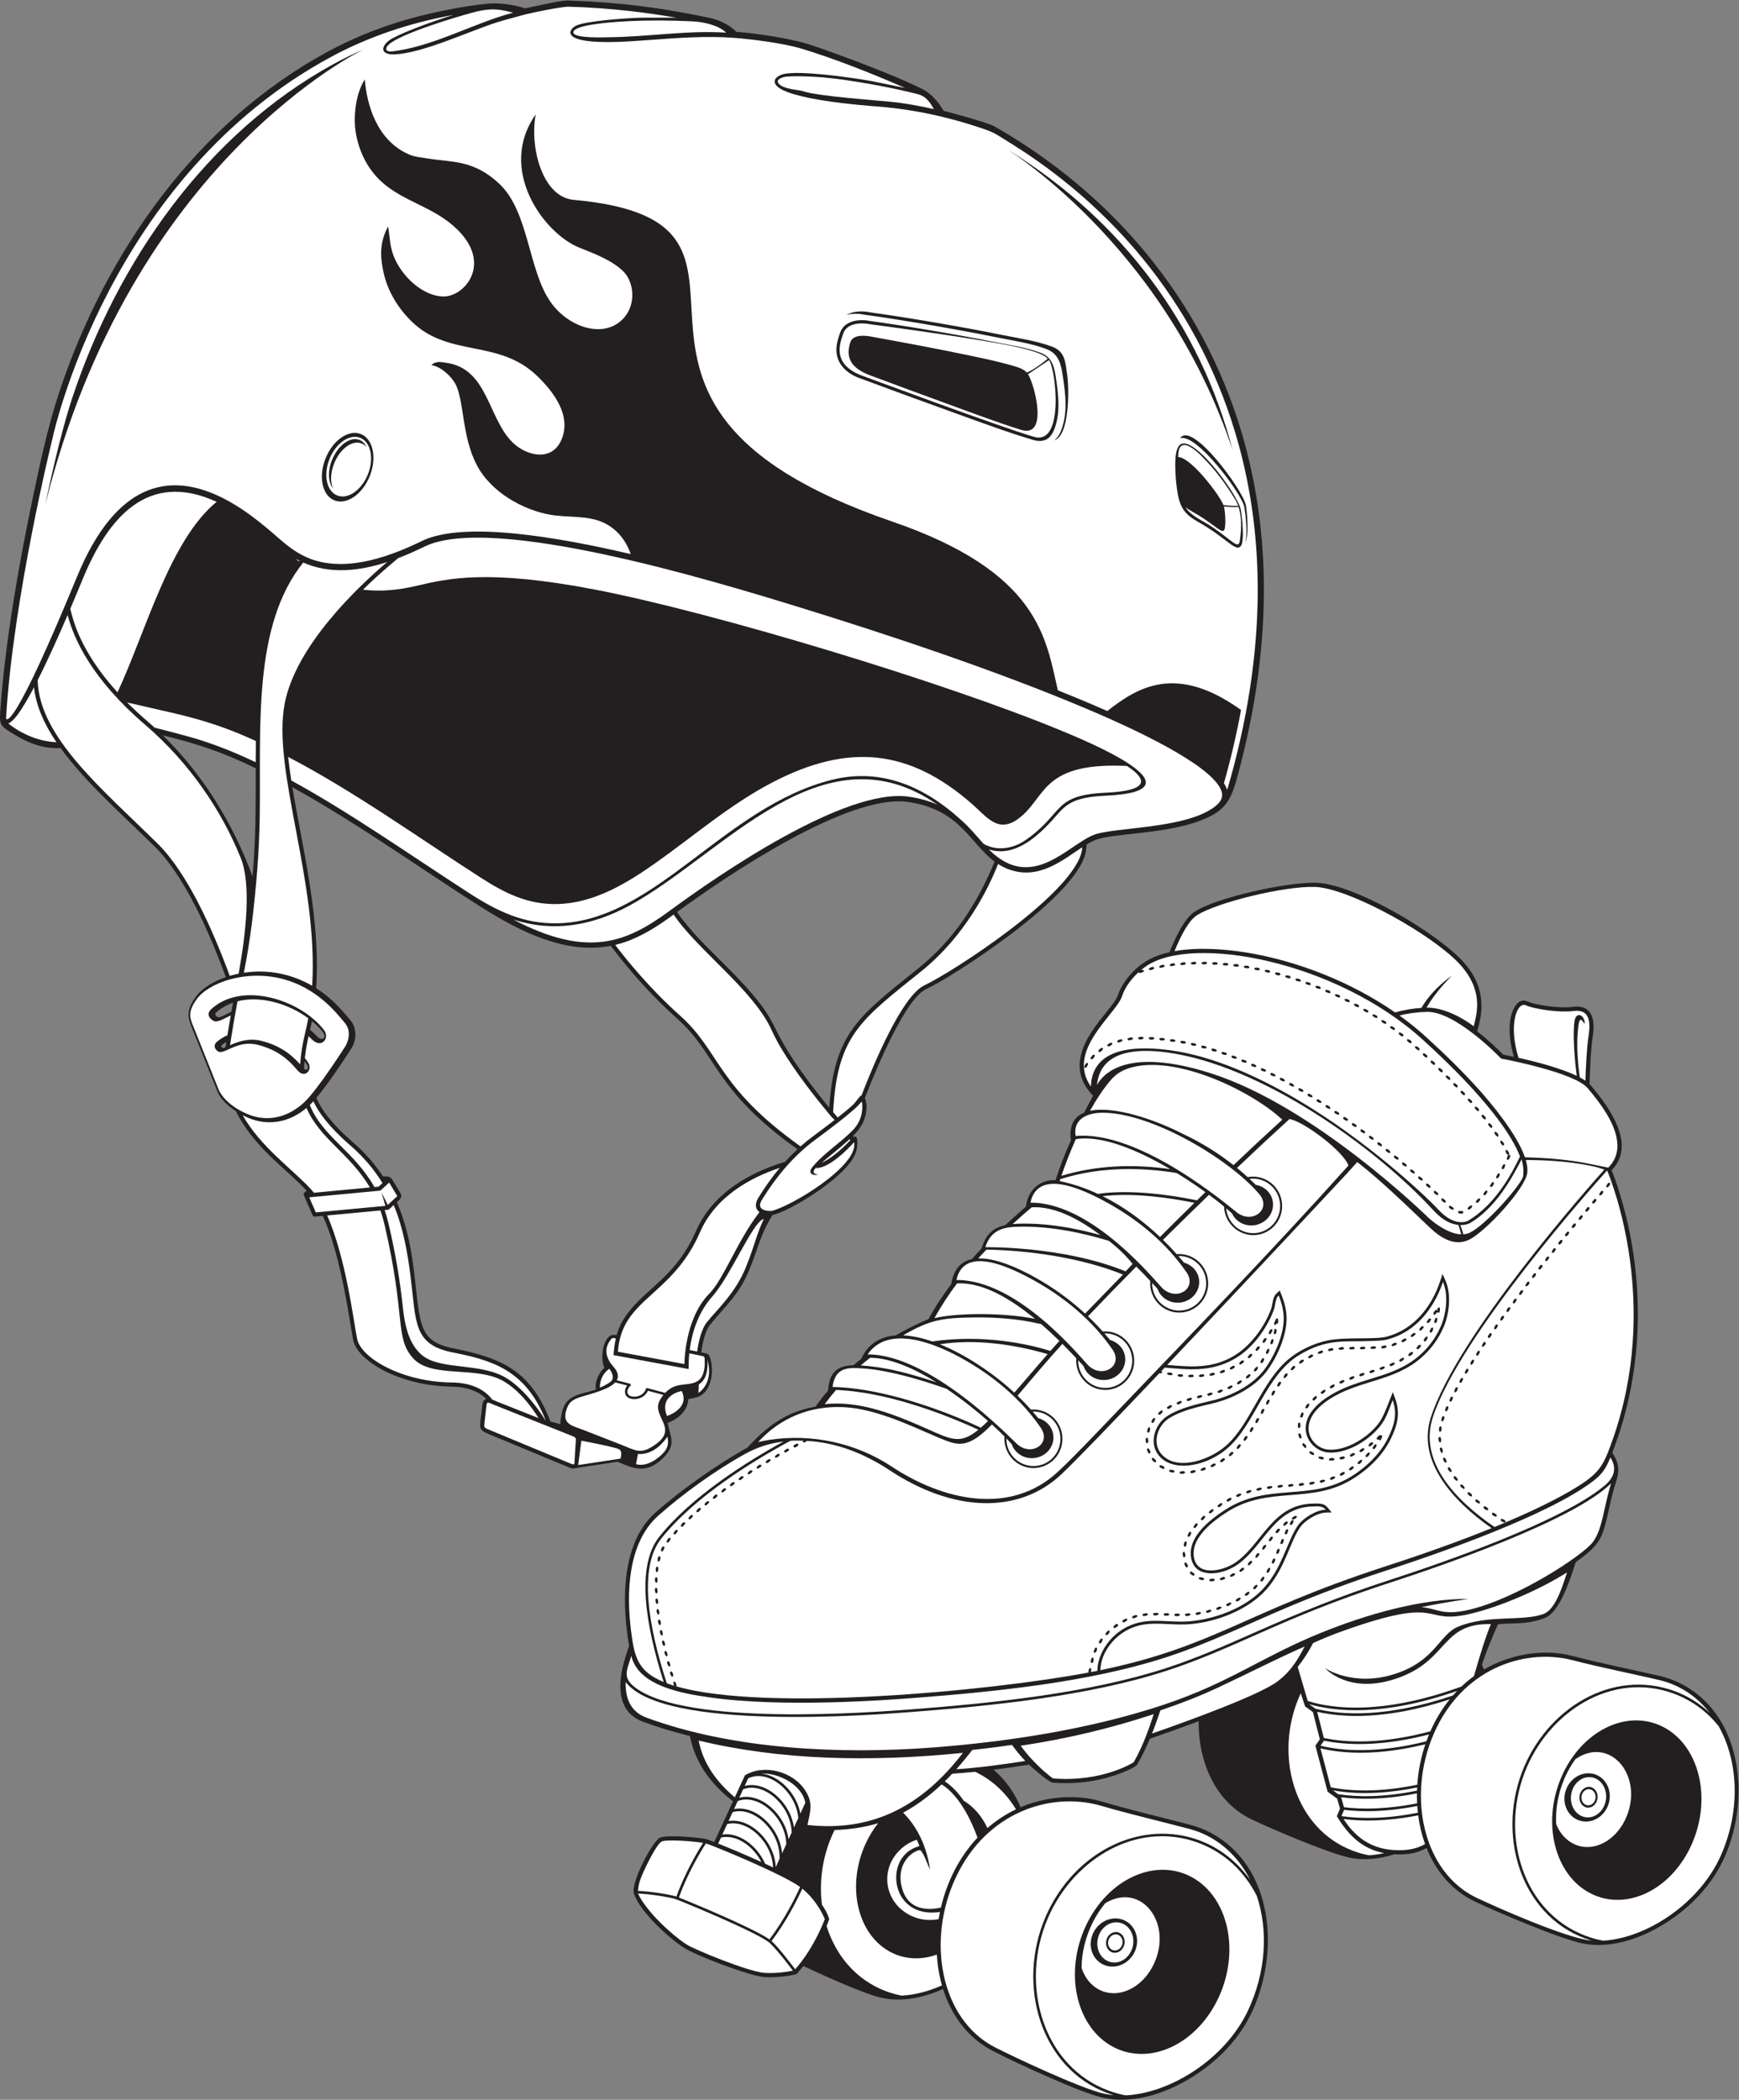 <?xml version="1.0" encoding="UTF-8" standalone="no"?>
<svg
   xmlns:dc="http://purl.org/dc/elements/1.1/"
   xmlns:cc="http://creativecommons.org/ns#"
   xmlns:rdf="http://www.w3.org/1999/02/22-rdf-syntax-ns#"
   xmlns:svg="http://www.w3.org/2000/svg"
   xmlns="http://www.w3.org/2000/svg"
   viewBox="0 0 759.387 916.627"
   height="916.627"
   width="759.387"
   xml:space="preserve"
   id="svg2"
   version="1.1"><rect x="0" y="0" width="759.387" height="916.627" fill="#808080" stroke="none"/><defs
     id="defs6" /><g
     transform="matrix(1.333,0,0,-1.333,0,916.627)"
     id="g10"><g
       transform="scale(0.1)"
       id="g12"><path
         id="path14"
         style="fill:#231f20;fill-opacity:1;fill-rule:evenodd;stroke:none"
         d="m 3254.8,1080.81 c 36.81,4.6 73.94,10.05 116.18,16.66 12.07,-11.43 64.23,-57.82 77.48,-58.9 66.66,-5.42 134.58,1.47 198.27,22.15 14.44,4.7 71.79,24.96 79.08,37.7 16.38,28.65 29.59,56.14 41.25,83.89 46.51,16.1 102.93,36.1 159.69,57.32 -1.24,-136 56.27,-265.724 173.75,-321.681 67.92,-32.344 257.44,-113.105 324.91,-126.023 45.97,-8.789 94.69,-3.196 141.95,11.902 8.05,-0.422 16.37,-0.527 24.98,-0.265 33.46,0.988 55.1,7.003 80.93,21.046 30.54,-76.211 83.19,-139.636 158.33,-175.421 74.26,-35.36 281.46,-123.661 355.23,-137.774 134.21,-25.672 289.74,60.805 379.21,157.688 34.68,37.578 64.02,80.515 84.53,127.441 86.62,198.27 52.91,469.137 -147.88,568.097 -17.83,8.79 -41.87,17.8 -61.64,22.36 -95.42,22.02 -196.17,41.84 -289.98,66.5 -95.03,24.98 -205.17,5.23 -289.64,-44.44 -2.15,5.3 -4.43,10.53 -6.83,15.71 15.17,45.11 34.43,92.11 52.76,132.31 41.89,5.79 92.78,-3.09 152.99,20.5 48.28,18.91 81.95,120.53 101.39,182.71 12.2,8.77 23.62,17.45 34.07,25.93 45.97,37.29 55.09,62.29 69.66,124.65 8.79,37.68 15.92,75.15 28.3,111.96 15.05,44.76 5.89,67.52 -12.08,96.24 105.22,269.58 109.36,574.69 23.85,850.61 -8.44,27.26 -15.81,49.46 -26.11,74.28 83.04,84.18 -8.77,207.42 -68,277.97 -1.29,1.52 -2.69,3.02 -4.23,4.53 1.43,47.32 3.74,111.79 10.76,157.82 8.36,54.82 -2.52,103.78 -67.24,94.73 -34.75,-4.86 -114.68,3.85 -146.65,17.86 -34.26,15.01 -51.92,-32.63 -56.07,-58.12 -6.74,-41.42 0.11,-83.39 11.29,-123.26 -13.31,2.83 -25.15,5.19 -34.84,7.03 -21.44,22.07 -51.82,50.39 -85.62,76.72 34.71,106.6 4.56,185.37 -71.77,253.61 -111,99.22 -343.47,230.43 -457.53,232.73 -93.61,1.88 -322.11,-47.11 -396.27,-95.06 -30.16,-19.51 -58.8,-74.27 -81.95,-132.38 -31.6,-7.12 -60.63,-18.19 -84.42,-34.53 -35.48,-23.03 -71.3,-65.76 -84.66,-106.11 -4.89,-14.83 -22.27,-36 -32.05,-48.3 -18.2,-22.9 -36.7,-45.34 -52.87,-69.79 -44.92,-67.96 -61.48,-138.64 -2.25,-205.19 l 5.62,-6.32 c -10.19,-18.76 -19.91,-37.19 -29.03,-55.07 -32.26,-13.22 -50.06,-41.38 -43.31,-90.53 v 0 c -19.09,-42.89 -36.45,-86.8 -50.64,-131.33 -34.46,4.54 -89.11,-18.24 -96.61,-85.98 -3.4,-2.93 -6.79,-5.85 -10.15,-8.76 -19.5,-16.89 -38.82,-34.21 -57.85,-51.93 -32.36,-6.96 -58.25,-23.59 -73.06,-63.47 l -5.17,-13.94 c -10.65,-11.21 -21.12,-22.58 -31.39,-34.1 -33.87,-7.3 -59.45,-31.04 -67.22,-81.6 l 0.05,0.01 c -27.36,-36.38 -54.28,-76.62 -74.53,-114.53 -0.82,-0.74 -45.83,-17.69 -107.89,-53.66 -46.72,-3.36 -87.81,-24.24 -112.17,-75.45 l 1.06,0.15 c -8.97,-7.07 -17.97,-14.47 -26.97,-22.19 -53.01,-1.38 -79.85,-23.85 -82.81,-82.44 h 0.01 c -11.63,-13.54 -22.91,-27.71 -33.72,-42.55 l -7.88,-10.81 c -95.11,-15.79 -159.89,-64.86 -222.59,-133.78 -102,-56.59 -221.34,-141.41 -301.8,-213.07 -100,-89.05 -108.2,-250.29 -94.87,-373.7 2.17,-20.04 4.97,-41.32 8.72,-62.06 -0.69,-11.67 -88,-200.26 45.84,-249.33 48.72,-17.86 100.06,-33.39 153.5,-46.74 17.06,-89.39 71.38,-159.97 141.03,-213.567 l -61.37,-133.41 -20.97,7.902 c -24.49,7.781 -135.05,16.426 -156.81,6.387 -24.35,-11.235 -97.24,-148.391 -85.19,-184.004 19.5,-57.602 109.38,-140.832 162.97,-176.274 37.11,-24.551 217.17,-93.816 264.97,-96.433 31.09,-1.707 70.03,1.297 100.55,8.964 5.07,1.27 3.35,0.247 6.87,4.122 6.45,7.136 12.96,14.968 19.43,23.3 85.02,-40.175 204.65,-92.644 255.68,-104.089 65.04,-14.583 136.47,-0.547 202.03,28.726 27.47,-86.934 81.5,-160.801 163.11,-202.879 75.27,-38.801 285.63,-136.406 361.07,-153.32 137.27,-30.789 300.14,53.137 395.36,149.941 36.91,37.532 68.5,80.762 91.13,128.399 95.58,201.203 69.71,481.062 -133.71,589.414 -18.06,9.609 -42.5,19.668 -62.71,25.008 -97.47,25.773 -200.5,49.425 -296.23,77.851 -83.89,24.922 -183.33,15.395 -264.08,-19.082 -19.37,46.564 -48.78,89.164 -88.53,122.814 v 0" /><path
         id="path16"
         style="fill:#ffffff;fill-opacity:1;fill-rule:evenodd;stroke:none"
         d="m 3074.88,591.516 c 1.26,7.832 2.69,15.64 4.29,23.433 -139.78,-20.515 -174.05,122.817 -116.98,185.649 15.37,16.914 28.9,23.394 48.79,30.191 2.41,-3.523 -0.58,5.742 -7.8,20.688 -24.06,-7.895 -46.66,-22.297 -65,-43.997 -49.44,-58.457 -40.05,-143.183 20.99,-189.382 35.59,-26.938 77.41,-34.067 115.71,-26.582 v 0" /><path
         id="path18"
         style="fill:#ffffff;fill-opacity:1;fill-rule:evenodd;stroke:none"
         d="m 3328.22,951.102 c -31.4,52.158 -76.18,95.378 -133.59,122.958 -23.8,-2.35 -48.49,-4.43 -75.24,-6.32 -7.97,-8.51 -16.12,-16.85 -24.44,-25.01 24.15,-15.89 44.7,-38.18 62.19,-63.394 34,-20.852 60.16,-52.109 77.57,-89.512 27.77,24.071 58.96,44.805 93.51,61.278 v 0" /><path
         id="path20"
         style="fill:#ffffff;fill-opacity:1;fill-rule:evenodd;stroke:none"
         d="m 2953.68,341.063 c 42.46,2.042 87.86,13.8 132.16,33.515 -9.17,32.258 -14.78,66.145 -16.86,100.766 -51.18,-18.281 -105.5,-16.594 -153.53,9.422 -107.97,58.496 -143.31,217.761 -78.92,355.664 11.26,24.101 24.83,45.949 40.11,65.293 -45.48,-13.938 -93.83,-20.879 -142.6,-22.246 -6.09,-12.332 -11.64,-25.008 -16.56,-38.008 v 0 l -1.52,-4.09 v -0.012 c -24.2,-65.82 -31.66,-135.879 -23.36,-202.273 10.18,-15.063 18.38,-30.188 22.52,-43.196 1.76,-5.527 1.79,-3.378 -0.16,-8.828 -2.15,-5.996 -4.53,-12.136 -7.12,-18.371 29.89,-95.457 95.63,-175.761 193.94,-212.996 v 0.012 l 2.81,-1.047 v 0 c 16.32,-5.996 32.71,-10.488 49.09,-13.605 v 0" /><path
         id="path22"
         style="fill:#ffffff;fill-opacity:1;fill-rule:evenodd;stroke:none"
         d="m 4484.69,800.625 c 16.14,0.938 32.7,3.359 49.45,7.129 -67.9,12.891 -114.84,54.297 -154.71,120.93 l 10.3,24.605 -9.21,32.641 -31.42,22.96 -39.96,150.66 14.53,20.86 -22.7,89.29 -25.64,18.39 -14.12,43.24 c -4.45,-9.53 -8.58,-19.26 -12.34,-29.18 h 0.01 c -71.79,-190 -3.33,-416.127 183.15,-486.767 v 0.008 l 2.79,-1.036 v 0 c 16.57,-6.093 33.23,-10.625 49.87,-13.73 v 0" /><path
         id="path24"
         style="fill:#ffffff;fill-opacity:1;fill-rule:evenodd;stroke:none"
         d="m 4645.84,931.465 c 4.26,-32.559 11.75,-64.168 22.54,-94.016 -17.09,-10.293 -41.72,-19.07 -76.45,-20.097 -84.42,-2.489 -144.38,30.531 -190.61,102.035 61.12,-7.961 142.1,-8.086 244.52,12.078 v 0" /><path
         id="path26"
         style="fill:#ffffff;fill-opacity:1;fill-rule:evenodd;stroke:none"
         d="m 4642.81,962.18 c 0.49,-7.414 1.17,-14.797 1.99,-22.129 -105.82,-20.969 -188.28,-20.039 -249.34,-11.274 l -0.6,1.008 8.2,19.59 c 60.57,-7.312 140.01,-6.863 239.75,12.805 v 0" /><path
         id="path28"
         style="fill:#ffffff;fill-opacity:1;fill-rule:evenodd;stroke:none"
         d="m 4641.74,1003.52 c -0.17,-10.922 0.03,-21.821 0.56,-32.653 -100.18,-19.929 -179.49,-20.269 -239.55,-12.871 l -9.24,32.695 c 61.86,-8.046 144.03,-8.086 248.23,12.829 v 0" /><path
         id="path30"
         style="fill:#ffffff;fill-opacity:1;fill-rule:evenodd;stroke:none"
         d="m 4642.38,1022.79 c -0.19,-3.47 -0.34,-6.95 -0.45,-10.43 -110.47,-22.45 -195.82,-21.13 -258.19,-11.7 l -17.16,12.55 c 64.57,-11.53 155.67,-14.851 275.8,9.58 v 0" /><path
         id="path32"
         style="fill:#ffffff;fill-opacity:1;fill-rule:evenodd;stroke:none"
         d="m 4669.28,1164.17 c -14.51,-43 -23.32,-87.8 -26.38,-132.46 -125.67,-25.93 -219.06,-21.18 -283.32,-8.5 l -33.82,127.49 c 71.58,-16.94 184.44,-25.36 343.52,13.47 v 0" /><path
         id="path34"
         style="fill:#ffffff;fill-opacity:1;fill-rule:evenodd;stroke:none"
         d="m 4681.39,1196.46 c -3.09,-7.44 -5.98,-14.98 -8.72,-22.57 -162.13,-40.51 -275.85,-31.62 -346.78,-14.44 l 11.47,16.47 c 74.41,-15.1 187.6,-19.87 344.03,20.54 v 0" /><path
         id="path36"
         style="fill:#ffffff;fill-opacity:1;fill-rule:evenodd;stroke:none"
         d="m 4749,1311.28 c -25.69,-31.96 -46.82,-67.35 -63.32,-104.78 -160.21,-42.44 -274.81,-37.23 -348.87,-21.77 l -21.82,85.82 c 85.12,-19.63 227.14,-26.91 434.01,40.73 v 0" /><path
         id="path38"
         style="fill:#ffffff;fill-opacity:1;fill-rule:evenodd;stroke:none"
         d="m 4773.2,1338.88 c -4.65,-4.86 -9.16,-9.83 -13.56,-14.89 -219.31,-74.19 -366.12,-64.34 -450.37,-43.27 l -20.8,14.92 c 84.13,-24.62 241.73,-41.47 484.73,43.24 v 0" /><path
         id="path40"
         style="fill:#ffffff;fill-opacity:1;fill-rule:evenodd;stroke:none"
         d="m 5133.36,1727.12 c -19.2,-60.88 -40.98,-123.43 -78.05,-136.7 -68.27,-24.44 -182.2,-1.14 -278.4,-41.07 -62.95,-26.13 -74.38,-113.04 -209.78,-155.59 -135.4,-42.55 -226.43,19.76 -226.43,19.76 0,0 79.14,-91.14 243.07,-30.77 162.81,59.96 137.54,178.69 300.43,174.89 -14.79,-33.32 -37.65,-106.42 -55.65,-170.22 -14.52,-10.57 -28.18,-22.03 -41,-34.24 -258.33,-93.68 -421.22,-73.07 -503.53,-47.24 l -32.82,111.38 c 19.26,24.36 36.62,51.57 50.52,78.45 30.16,13.63 62.64,27.15 101.62,40.96 331.87,117.62 250.5,16.86 412.18,54.45 96.37,22.41 228.44,78.85 317.84,135.94 v 0" /><path
         id="path42"
         style="fill:#ffffff;fill-opacity:1;fill-rule:evenodd;stroke:none"
         d="m 3687.27,14.387 c 146.85,7.051 325.4,118.609 400.33,276.336 60.24,126.804 67.31,264.746 29.45,377.16 -39.34,77.371 -103.12,140.164 -189.61,172.93 v -0.012 l -3.12,1.164 v -0.012 c -204.97,75.379 -421.14,-60.012 -499.55,-267.012 v 0 l -1.7,-4.55 h 0.02 c -77.6,-211.036 -0.54,-461.321 206.49,-539.746 v 0.008 l 3.12,-1.16 0.01,0.012 c 18.13,-6.66 36.35,-11.652 54.56,-15.117 z M 3903.96,729.16 c -120,65.012 -275.33,-6.562 -346.89,-159.824 -71.55,-153.25 -32.28,-330.254 87.7,-395.254 120,-65 275.33,6.563 346.89,159.824 71.55,153.25 32.29,330.254 -87.7,395.254 v 0" /><path
         id="path44"
         style="fill:#ffffff;fill-opacity:1;fill-rule:evenodd;stroke:none"
         d="m 3959.86,862.039 c -12.65,6.731 -25.58,12.441 -38.71,17.168 v 0.012 l -21.07,6.679 c -97.95,26.192 -199.65,49.344 -296.45,77.911 l -0.12,0.039 v -0.008 c -164.88,45.52 -371.48,-23.383 -471.04,-232.934 -99.56,-209.558 -50.77,-467.527 126.36,-558.855 55.15,-28.438 279.18,-134.5 357.76,-152.117 10.27,-2.305 20.87,-3.898 31.72,-4.856 -226.77,69.082 -317.2,336.399 -231.67,562.91 42.39,111.922 120.31,198.196 212.42,247.364 165.74,88.476 358.43,46.613 466.1,-105.008 -30.65,60.535 -76.27,110.254 -135.3,141.695 v 0" /><path
         id="path46"
         style="fill:#ffffff;fill-opacity:1;fill-rule:evenodd;stroke:none"
         d="m 5251.64,520.918 c 143.63,8.352 317.71,123.203 386.64,280.996 64.24,147.012 56.58,306.766 -8.21,421.626 -36.91,46.19 -85.34,83.16 -144.77,105.68 v -0.01 l -3.04,1.13 -0.01,-0.01 c -200.42,73.7 -411.77,-58.69 -488.43,-261.08 l 0.01,-0.01 c -78.5,-207.717 -3.63,-454.955 200.24,-532.189 v 0.019 l 3.06,-1.14 v 0 c 18.12,-6.653 36.32,-11.614 54.51,-15.012 z m 194.92,700.992 c -118.47,59.42 -267.07,-14.82 -331.84,-165.8 -64.77,-150.965 -21.2,-321.59 97.26,-381.012 118.48,-59.422 267.07,14.812 331.84,165.8 64.77,150.965 21.22,321.592 -97.26,381.012 v 0" /><path
         id="path48"
         style="fill:#ffffff;fill-opacity:1;fill-rule:evenodd;stroke:none"
         d="m 5496.76,1352.62 c -12.49,6.15 -25.22,11.3 -38.1,15.49 h -0.01 l -20.65,5.84 c -95.9,22.42 -195.34,41.78 -290.18,66.54 l -0.12,0.03 h -0.01 c -161.45,39.13 -359.91,-34.08 -450.12,-240.58 -90.23,-206.483 -34.95,-455.428 139.79,-538.639 59.48,-28.332 294.64,-133.117 376.01,-139.961 -222.71,67.117 -311.46,329.219 -227.69,550.96 h 0.02 c 78.61,207.54 295.08,342.46 502.64,265.04 h 0.02 c 42.73,-16.21 80.57,-40.3 112.75,-70.38 -28.14,35.94 -63.13,65.34 -104.35,85.66 v 0" /><path
         id="path50"
         style="fill:#ffffff;fill-opacity:1;fill-rule:evenodd;stroke:none"
         d="m 4995.56,3086.42 c -26.83,77.76 -112.58,179.32 -152.05,223.23 -54.29,60.38 -112.99,117.38 -173.08,171.95 -26.82,24.36 -55.55,47.45 -85.77,69.13 27.48,7.2 58.28,11.19 89.73,11.97 95.13,2.37 243.18,-152.93 243.18,-152.93 0,0 239.32,-44.34 283.29,-96.7 43.03,-51.25 149.35,-179.05 67.69,-260.45 l -3.89,0.71 -2.1,0.53 -0.11,-0.12 c -52.51,9.65 -113.82,28.88 -266.89,32.68 v 0" /><path
         id="path52"
         style="fill:#ffffff;fill-opacity:1;fill-rule:evenodd;stroke:none"
         d="m 4886.38,1871.89 c -92.11,-37.3 -207.27,-79.49 -351.27,-126.28 -458.56,-148.99 -553.69,-260.5 -930.47,-338.87 1.5,30.51 10.93,55.45 30.12,81.46 21.76,29.51 52.13,51.47 87.18,62.37 53.48,16.63 111.92,3.21 167.11,6.32 90.93,5.13 201.18,46.42 261.79,116.87 61.94,72 74.58,155.24 110.29,203.67 15.51,21.05 55.52,44.91 82.07,45.51 l 19.02,0.44 c -22.24,27.8 -22.27,29.87 -62.27,28.98 -134.85,-3.01 -167.27,-138.25 -256.63,-195.54 -40.33,-25.86 -123.98,-44.39 -132.64,23.13 -7.98,62.32 64.04,116.1 109.82,145.32 137.31,87.58 274.86,22.75 412.41,108.71 50.16,31.36 96.71,76.12 122.86,129.78 21.27,43.62 32.46,83.01 15.32,130.77 l -8.25,22.97 c -12.49,-30.28 -27.79,-75.38 -43.68,-98.27 -33.28,-47.92 -108.64,-95.81 -168.82,-89.98 -55.83,5.41 -112.51,90.16 6.83,166.29 82.83,52.83 179.22,57.02 260.6,106.66 50.21,30.61 88.95,75.53 112,129.59 18.36,43.05 24.88,106.76 5.74,150.24 l -9.86,22.36 -7.69,-23.19 c -27.98,-84.37 -86.14,-158.54 -175.18,-182.15 -38.4,-10.19 -134.33,-0.27 -194.14,-12.59 -42.23,-8.68 -89.9,-30.53 -123.78,-58.08 -92.54,-75.24 -126.96,-214.75 -208.73,-286.64 -51.1,-44.9 -151.95,-81.09 -204.33,-34.53 -41.87,37.22 -21.16,99.58 17.23,124.06 41.5,26.48 97.1,38.18 144.6,49.48 63.15,15.01 133.96,50.71 174.08,102.59 32.75,42.36 61.92,106.96 66.43,160.55 3.36,40.16 -7.14,70.63 -21.84,106.25 l -9.91,-9.05 c -14.47,-13.2 -12.28,-34.43 -18.43,-51.34 -21.52,-59.26 -69.03,-123.65 -124.48,-155.25 -71.97,-41.02 -138.58,-34.47 -215.79,-28.04 270.07,285.06 590.29,628.59 590.29,628.59 l 32.24,35.88 c 81.8,-63.61 171.38,-151.87 237.18,-214.23 34.6,-32.81 81.49,-64.4 130.71,-39.45 53.74,27.23 182.89,166.81 189.16,218.45 1.5,12.4 -0.41,26.57 -4.86,41.8 117.5,0.38 215.55,-15.54 257.2,-31.35 -51.9,-57.77 -482.71,-544.18 -568.63,-812.42 -45.35,-141.57 71.25,-272.6 199.4,-361.84 v 0" /><path
         id="path54"
         style="fill:#ffffff;fill-opacity:1;fill-rule:evenodd;stroke:none"
         d="m 4178.96,2554.59 c 0.17,2.38 9.88,13 8.21,-9.16 -0.22,-3.08 -2.91,-4.28 -5.24,-3.81 -3.2,-6.63 -14.46,-8.01 -2.97,12.97 z M 3594.99,1404.77 c -6.78,-1.38 -13.86,-2.77 -21.12,-4.16 4.7,22.58 -10.39,12.98 -7.96,-1.53 -318.73,-60.17 -1057.4,-130.35 -1350.54,-45.19 0.86,1.61 1.07,4.15 0.29,6.45 -5.66,17 -14.27,7.62 -6.86,-4.51 -8.57,2.62 -16.77,5.36 -24.5,8.24 -59.91,184.19 -93.99,378.98 -17.66,474.33 110.14,137.62 301.61,254.4 421.77,319.12 6.64,1.91 35.05,1 42.77,0.78 -3.66,-4.79 2.71,-6.61 5.22,-5.31 3.55,1.82 5.99,3.4 7.62,4.76 96.84,-5.53 188.03,-41.79 269.69,-95.8 211.77,-140.06 424.77,-143.71 563.02,-13.9 47.92,44.98 175.2,177.34 321.07,331.1 12.56,-1.4 9.28,4.69 6.61,6.98 l 10.98,11.58 c 73.88,-5.94 149.26,-16.69 228.76,28.63 65.19,37.14 110.41,109.96 128.66,160.19 6.06,16.7 4.51,37.21 15.92,47.61 v 0 c 14.57,-35.3 18.12,-64.64 16.04,-89.45 -4.32,-51.36 -32.66,-114.42 -64.5,-155.6 -36.42,-47.08 -102.83,-83.5 -168.81,-99.19 -49.42,-11.75 -105.6,-23.98 -147.48,-50.69 -41.75,-26.61 -66.48,-96.33 -18.42,-139.03 48.8,-43.39 149.62,-24.54 216.78,34.5 89.19,78.4 123.68,236.1 231.38,302.76 93.1,57.58 157.03,43.69 229.66,47.19 19.35,0.94 42.17,0.1 61.82,5.32 107.51,28.52 159.94,122.69 181.69,188.29 21.06,-47.81 7.19,-112.35 -5.78,-142.76 -19.65,-46.12 -54.29,-92.35 -108.23,-125.25 -80.49,-49.08 -174.92,-52.01 -260.77,-106.77 -128.82,-82.17 -65.31,-177.51 -2.67,-183.58 65.73,-6.36 143.76,45.48 177.45,93.98 17.83,25.68 23.75,49.39 35.34,77.49 17.34,-48.27 2.7,-87.33 -14.92,-123.47 -23.13,-47.47 -65.4,-92.17 -119.38,-125.92 -135.55,-84.7 -271.72,-18.97 -412.49,-108.77 -63.98,-40.81 -121.83,-94 -114.08,-154.44 9.23,-71.99 95.1,-63.15 147.04,-29.86 90.6,58.11 122.06,191.17 251.76,194.06 14.12,0.32 31.86,3.12 42.83,-10.61 -31.75,-0.73 -73.78,-28.08 -89.44,-49.32 -35.13,-47.66 -49.75,-133.29 -109.85,-203.12 -61.75,-71.79 -172.83,-108.96 -255.18,-113.61 -56.83,-3.2 -113.96,10.49 -169.37,-6.75 -79.5,-24.72 -124.35,-99.02 -124.16,-154.77 z m 565.76,1116.58 c 0.97,1.57 14.93,7.04 2.86,-11.85 -2.26,-3.56 -13.19,-5.1 -2.86,11.85 z m -19.2,-28.6 c 1.2,1.5 15.63,5.51 1.65,-12.18 -2.15,-2.74 -13.82,-4.18 -1.65,12.18 z m -21.79,-26.62 c 2.08,2.31 15.17,2.7 0.44,-12.31 -2.58,-2.62 -14.02,-2.56 -0.44,12.31 z m -24.37,-24.22 c 2.58,2.52 14.98,0.38 -0.94,-12.28 -2.16,-1.73 -14.94,-1.92 0.94,12.28 z m -26.98,-21.14 c 1.87,1.21 16.36,-0.24 -2.52,-12.07 -3.09,-1.91 -14.12,0.74 2.52,12.07 z m -29.57,-17.23 c 2.53,1.25 15.42,-2.9 -3.96,-11.56 -3.94,-1.75 -13.65,2.73 3.96,11.56 z m -31.57,-13.37 c 3.54,1.39 12.76,-5.18 -3.11,-10.21 -8.55,-2.71 -14.52,4.23 3.11,10.21 z m -33,-9.13 c 2.5,0.5 14.24,-6.42 -6.28,-10.06 -5.72,-1 -12.27,6.46 6.28,10.06 z m -33.98,-4.91 c 3.18,0.35 12.81,-8.49 -8.03,-9.31 -3.89,-0.17 -11.85,7.63 8.03,9.31 z m -34.43,-1.4 c 2.92,0.07 12.04,-9.12 -7.76,-8.6 -6.06,0.14 -11.71,8.67 7.76,8.6 z m -34.6,1.09 c 3.51,-0.24 11.08,-10.89 -9.51,-7.67 -2.72,0.42 -11.33,9.08 9.51,7.67 z m -33.96,5.12 c 2.11,-0.33 11.31,-10.81 -8.69,-7.31 -6.97,1.21 -9.92,10.35 8.69,7.31 z M 2609.27,2148.26 c 4.37,2.16 13.44,-4.56 -3.66,-11.74 -5.14,-2.56 -9.01,5.22 -4,7.7 h -0.01 l 7.67,4.04 z m -30.87,-16.24 c 1.76,0.87 16.28,-1.47 -3.45,-11.82 -2.95,-1.56 -14.72,1.95 3.45,11.82 z m -30.49,-17.03 c 2.78,1.49 14.11,-1.92 -1.27,-10.73 -8.52,-4.87 -13.66,2.13 1.27,10.73 z m -30.2,-17.51 c 1.68,1.09 15.9,-0.79 -2.35,-11.5 -5.36,-3.14 -13.9,2.04 2.35,11.5 z m -29.94,-18 c 2.11,1.37 14.96,-0.94 -1.31,-11.01 -7.18,-4.44 -14.1,1.56 1.31,11.01 z m -29.62,-18.5 c 1.58,1.02 15.71,-0.15 -1.38,-11.21 -6.14,-3.98 -14.53,1.04 1.38,11.21 z m -29.27,-19.05 c 1.51,0.97 16.46,0.18 -2.42,-12.08 -3.28,-2.12 -14.15,1.06 2.42,12.08 z m -28.89,-19.63 c 1.22,0.77 16.76,0.76 -2.17,-12.13 -3.23,-2.21 -14.23,0.67 2.17,12.13 z m -28.5,-20.26 c 1.87,1.44 15.05,0.38 -0.23,-10.93 -7.36,-5.43 -14.05,0.53 0.23,10.93 z m -28.03,-20.88 c 1.85,1.41 15.06,0.73 0.02,-10.95 -6.94,-5.39 -14.4,-0.03 -0.02,10.95 z m -27.51,-21.55 c 1.31,1 16.55,1.78 -1.32,-12.26 -2.97,-2.33 -14.3,-0.51 1.32,12.26 z m -26.94,-22.31 c 2.19,1.84 14.52,0.9 0.67,-10.84 -6.9,-5.85 -14.41,-0.89 -0.67,10.84 z m -26.27,-23.13 c 1.24,1.18 15.76,2.8 0.39,-11.44 -4.88,-4.52 -14.45,-1.4 -0.39,11.44 z m -25.42,-24.07 c 1.04,1 15.86,3.64 0.7,-11.55 -4.14,-4.16 -14.7,-2.29 -0.7,11.55 z m -24.43,-25.13 c 1.84,1.8 14.04,2.69 2.72,-9.85 -7.81,-8.66 -14.34,-2.71 -2.72,9.85 z m -23.23,-26.25 c 1.52,1.89 14.47,3.94 2.31,-10.83 -5.44,-6.61 -13.91,-3.04 -2.31,10.83 z m -20.83,-28.95 c 0.71,1.36 13.24,7.87 4.78,-9.8 -3.95,-8.23 -13.15,-6.08 -4.78,9.8 z m -13.12,-33.28 c 0.87,3.58 10.79,7.46 7.08,-7.09 -2.72,-10.68 -11.83,-10.42 -7.08,7.09 z m -7.12,-34.68 c 0.48,3.03 9.89,9.71 7.93,-6.41 -1.2,-9.9 -10.38,-12.19 -7.93,6.41 z m -3.11,-35.08 c 0.12,1.63 9.48,13.55 8.38,-9 -0.25,-5.31 -9.23,-9.12 -8.38,9 z m -0.3,-35.16 c -0.04,2.41 8.25,12.5 8.9,-6.29 0.3,-8.58 -8.37,-12.09 -8.9,6.29 z m 1.85,-35.01 c -0.39,3.5 7.74,11.1 9.11,-4.86 0.78,-9.14 -7.56,-14.2 -9.11,4.86 z m 3.5,-34.85 c -0.31,2.84 7.14,12.35 9.35,-4.87 1.28,-9.9 -7.14,-13.07 -9.35,4.87 z m 4.88,-34.67 c -0.5,4.41 7.09,10.34 9.32,-3.35 1.49,-9.07 -6.04,-16.98 -9.32,3.35 z m 6.03,-34.46 c -0.47,2.3 6.08,13.85 9.85,-5.11 1.58,-7.99 -6.4,-12.89 -9.85,5.11 z m 7.06,-34.25 c -0.45,2.19 5.7,14.05 9.94,-4.67 1.88,-8.3 -6.01,-13.11 -9.94,4.67 z m 7.98,-34.04 c -0.6,2.91 5.57,13.28 10.02,-4.29 2.3,-9.02 -5.79,-12.69 -10.02,4.29 z m 8.84,-33.82 c -0.86,2.87 5.29,13.23 10.04,-3.71 2.67,-9.53 -5.4,-13.16 -10.04,3.71 z m 9.66,-33.59 c -1.01,3.41 5.29,12.39 9.88,-2.64 2.84,-9.31 -4.44,-15.4 -9.88,2.64 z m 1386.47,36.99 c -0.66,-2.69 -12.06,-10.16 -6.42,10.49 0.77,2.82 11.15,10.32 6.42,-10.49 z m 9.49,32.65 c -0.85,-1.85 -14.12,-8.79 -4.23,11.55 1.88,3.86 11.98,6.03 4.23,-11.55 z m 16.37,29.81 c -1.78,-2.92 -14.61,-4.31 -2.06,12.14 1.93,2.54 13.64,4.86 2.06,-12.14 z m 21.36,26.51 c -1.77,-1.71 -15.86,-2.77 0,12.32 2.69,2.55 13.97,2.11 0,-12.32 z m 25.49,22.65 c -2.07,-1.57 -15.6,-0.14 1.43,11.74 4.92,3.45 10.65,-3.42 5.5,-6.74 l 0.02,-0.01 -6.95,-4.99 z m 28.85,18.14 c -2.44,-1.2 -15.49,2.69 3.7,11.49 4.51,2.08 13.46,-2.81 -3.7,-11.49 z m 31.5,12.91 c -2.73,-0.82 -14.51,5.4 5.37,10.58 5.26,1.36 13.1,-5.09 -5.37,-10.58 z m 33.31,7.17 c -2.44,-0.27 -13.84,7.51 7.02,9.53 5.63,0.54 11.91,-7.18 -7.02,-9.53 z m 34.25,2.19 c -2.34,-0.05 -12.92,8.87 7.75,8.68 6.31,-0.05 11.2,-8.58 -7.75,-8.68 z m 34.61,-0.85 c -1.57,0.11 -13.71,9.6 9.09,8.26 3.23,-0.17 11.68,-9.18 -9.09,-8.26 z m 34.89,-1.5 c -1.98,0.14 -12.47,8.91 6.73,8.53 9.23,-0.18 11.29,-8.97 -6.73,-8.53 z m 35.2,0.28 c -1.69,-0.03 -13.54,7.65 6,9.08 9.46,0.69 11.47,-8.06 -6,-9.08 z m 35.07,3.69 c -3.32,-0.36 -12.02,6.73 4.51,9.53 10.59,1.8 12.39,-6.87 -4.51,-9.53 z m 34.53,6.88 c -2.42,-0.49 -13.48,5.44 3.57,9.86 10.7,2.77 12.87,-5.79 -3.57,-9.86 z m 33.81,9.74 c -2.69,-0.81 -13.39,4.45 2.44,10.02 10.21,3.59 14.41,-4.27 -2.44,-10.02 z m 32.89,12.56 c -2.58,-1.02 -13.68,3.26 1.54,10.16 10.16,4.62 14.49,-3.12 -1.54,-10.16 z m 31.7,15.46 c -2.76,-1.37 -13.6,2.24 0.29,10.13 10.5,5.94 14.57,-1.87 -0.29,-10.13 z m 29.99,18.59 c -1.46,-0.94 -15.3,-0.55 0.1,10.74 7.56,5.57 14.79,-0.23 -0.1,-10.74 z m 27.64,22.13 c -1.55,-1.51 -14.69,-2.37 -1.34,10.67 6.86,6.72 14.36,1.47 1.34,-10.67 z m 24.17,26 c -1.39,-1.75 -14.19,-4.44 -2.96,10.32 5.82,7.64 14.09,3.73 2.96,-10.32 z m 20.36,28.87 c -0.97,-1.58 -13.98,-6.66 -3.86,10.39 4.05,6.84 13.68,5.61 3.86,-10.39 z m 17.18,30.76 c -0.79,-1.71 -14.01,-8.24 -4.07,11.39 2.06,4.05 12.98,6.27 4.07,-11.39 z m 14.84,31.78 c -0.6,-1.3 -13.4,-9.27 -4.92,10.5 2.36,5.47 12.7,7.36 4.92,-10.5 z m 13.67,32.13 c -0.92,-1.98 -13.58,-8.79 -4.59,11.4 0.99,2.24 12.94,8.43 4.59,-11.4 z m 13.97,31.71 c -1.12,-2.45 -13.45,-7.27 -4.48,10.67 2.77,5.55 12.9,6.8 4.48,-10.67 z m 16.4,30.06 c -1.97,-3.22 -14.55,-4 -2.23,12.11 2.01,2.63 13.39,4.93 2.23,-12.11 z m 9.2,27.82 c 2.04,1.02 14.33,-2.13 -1.46,-10.4 -9.36,-4.92 -14.37,2.8 1.46,10.4 z m -30.34,-18.87 c 1.84,1.4 14.69,0.91 0.57,-10.71 -7.65,-6.3 -14.35,-0.21 -0.57,10.71 z m -26.13,-23.96 c 1.3,1.26 15.94,3.73 0.42,-12.29 -1.32,-1.35 -16.15,-4.16 -0.42,12.29 z m -23.22,-26.41 c 1.71,2.13 14.15,3.66 2.61,-10.52 -5.86,-7.2 -13.96,-3.27 -2.61,10.52 z m -21.91,-27.16 c 1.46,1.83 14.69,4.34 2.23,-11.06 -4.54,-5.6 -14.11,-3.68 -2.23,11.06 z m -22.11,-26.7 c 1.87,2.33 14.55,3 1.63,-11.31 -4.92,-5.45 -13.65,-2.63 -1.63,11.31 z m -23.59,-25.14 c 1.84,1.79 15.31,2.18 0.36,-11.6 -4.68,-4.32 -13.99,-1.56 -0.36,11.6 z m -26.07,-22.15 c 1.92,1.47 16.2,0.06 -2.23,-12.11 -3.21,-2.13 -13.84,0.68 2.23,12.11 z m -29.22,-17.46 c 2.76,1.36 14.72,-3.19 -3.24,-11.07 -5.34,-2.35 -14.54,2.59 3.24,11.07 z m -31.78,-12.01 c 3.06,0.92 14.17,-6.2 -6.43,-10.55 -3.28,-0.69 -13.28,5.28 6.43,10.55 z m -33.39,-5.51 c 3.63,0.07 11.96,-9.54 -8.61,-8.85 -4.2,0.14 -10.72,8.09 8.61,8.85 z m -33.34,2.95 c 3.77,-0.92 8.31,-12.7 -10.84,-5.81 -3.11,1.12 -8.63,11.12 10.84,5.81 z m -29.57,14.08 c 3.44,-2.73 1.61,-14.8 -12.3,-0.67 -2.1,2.14 -3.26,13.73 12.3,0.67 z m -20.04,25.58 c 2.08,-4.25 -5.54,-13.47 -11.34,4.88 -0.89,2.84 3.19,13.85 11.34,-4.88 z m -8.1,32.16 c 0.3,-2.71 -8.75,-13.52 -9.03,8.38 -0.05,3.37 7.68,11.76 9.03,-8.38 z m 2.64,33.21 c -1.01,-4.16 -12.57,-7.84 -6.01,10.75 1.12,3.18 11.05,8.85 6.01,-10.75 z m 12.28,31.29 c -0.81,-1.33 -15.04,-7.98 -3.12,11.92 1.43,2.4 13.28,6.58 3.12,-11.92 z m 19.18,28.07 c -1.25,-1.57 -15.82,-4.66 -1.1,12.09 2.44,2.79 14.25,3.91 1.1,-12.09 z m 23.54,24.88 c -2.61,-2.54 -15.01,-0.64 0.62,12.3 3.61,2.98 13.24,0.55 -0.62,-12.3 z m 26.32,22.23 c -1.3,-0.99 -16.53,-1.44 1.25,11.85 3.93,2.94 14.37,0.19 -1.25,-11.85 z m 28.07,20.07 c -1.86,-1.21 -15.76,0.3 1.74,11.55 5.07,3.24 14.3,-0.85 -1.74,-11.55 z m 29.36,18.03 c -1.62,-0.8 -16.57,1.47 3.63,11.79 3.66,1.88 13.49,-2.46 -3.63,-11.79 z m 30.95,14.99 c -2.95,-1.16 -13.7,3.89 2.37,10.36 8.55,3.44 14.7,-3.32 -2.37,-10.36 z m 32.34,11.7 c -2.97,-0.89 -13.55,5.26 4.04,10.25 7.93,2.25 13.7,-4.9 -4.04,-10.25 z m 33.39,8.55 c -2.31,-0.47 -14.38,6.18 5.93,10.07 5.87,1.13 12.83,-6.16 -5.93,-10.07 z m 34.02,5.89 c -2.85,-0.32 -12.63,7.15 5.13,9.44 8.54,1.1 13.48,-6.93 -5.13,-9.44 z m 34.45,3.94 c -2.15,-0.24 -13.72,7.53 6.7,9.33 7.12,0.63 11.51,-7.62 -6.7,-9.33 z m 34.66,2.92 c -2.87,-0.32 -12.31,7.73 5.97,9.19 9.05,0.72 11.67,-7.78 -5.97,-9.19 z m 34.81,2.96 c -6.39,-0.71 -8.48,10.32 7.78,9.49 6.48,-0.32 9.55,-7.82 -7.78,-9.49 z m 34.8,4.08 c -2.73,-0.3 -12.52,6.79 4.36,9.43 10.68,1.69 12.93,-6.88 -4.36,-9.43 z m 34.63,6.35 c -4.12,-0.82 -10.88,6.34 2.2,9.45 10.37,2.46 17.19,-4.77 -2.2,-9.45 z m 33.95,9.7 c -3.52,-1.4 -12.09,4.72 1.76,9.85 10.59,3.92 15.37,-3.74 -1.76,-9.85 z m 32.63,13.65 c -3.29,-1.62 -14.39,3.53 3.72,11.72 2.18,0.98 16.13,-2 -3.72,-11.72 z m 30.58,17.72 c -1.17,-0.75 -16,-0.55 1.13,11.2 5.83,4.01 14.97,-0.67 -1.13,-11.2 z m 28.5,20.75 c -1.66,-1.26 -15.12,-1.3 -0.36,10.95 7.08,5.87 14.14,0.18 0.36,-10.95 z m 26.26,23.61 c -1.28,-1.25 -15.1,-3.32 -1.52,10.86 5.87,6.14 14.46,2.32 1.52,-10.86 z m 23.41,26.49 c -1.06,-1.33 -14.88,-5.35 -2.49,11.1 4.17,5.56 14.19,4.08 2.49,-11.1 z m 19.85,29.32 c -2.11,-3.45 -6.42,-2.22 -7.77,0.46 -1.24,-0.82 -13.55,-1.3 -0.76,11.19 2.06,2.02 4.39,4.08 7.15,2.14 8.18,3.73 5.53,-6.52 1.38,-13.79 z m -32.59,-9.25 c 2.23,1.7 15.3,0.15 -1.06,-11.64 -5.03,-3.62 -14.04,0.24 1.06,11.64 z M 4463,2133.35 c 2.75,1.78 15.14,-2.22 -3.29,-11.87 -3.03,-1.58 -14.34,1.6 3.29,11.87 z m -30.57,-15.46 c 2.47,0.98 15.51,-3.81 -4.86,-11.33 -4.21,-1.55 -12.68,4.02 4.86,11.33 z m -32.31,-10.95 c 2.87,0.59 13.66,-6.15 -5,-10.06 -6.72,-1.4 -9.79,6.88 -3.3,8.19 l -0.01,0.01 8.31,1.86 z m -33.56,-5.04 c 2.46,0.05 13.49,-9.04 -8.59,-8.8 -3.9,0.04 -11.15,8.13 8.59,8.8 z m -33.28,3.03 c 4.08,-0.97 7.74,-12.7 -10.94,-5.71 -3.25,1.22 -8.38,11.14 10.94,5.71 z m -30.21,13.78 c 2.78,-1.7 4.31,-14.97 -12.17,-1.78 -2.75,2.2 -4.16,13.32 12.17,1.78 z m -24.05,22.94 c 1.68,-2.22 -0.34,-15.97 -12.13,2.35 -2.22,3.43 0.94,13.25 12.13,-2.35 z m -15.1,29.56 c 1.06,-3.57 -6.43,-13.83 -10.6,6.3 -0.74,3.58 5.19,12.7 10.6,-6.3 z m -3.94,32.9 c -0.18,-2.69 -10.59,-12.2 -7.77,9.59 0.39,3.03 9.31,10.76 7.77,-9.59 z m 7.38,32.46 c -0.92,-2.52 -13.61,-8.12 -4.58,11.13 2.08,4.39 12.01,6.68 4.58,-11.13 z m 16.6,29.3 c -1.23,-1.54 -15.76,-5.37 -1.47,12.24 2.61,3.2 13.1,3.16 1.47,-12.24 z m 22.8,25.15 c -1.96,-1.91 -15.71,-1.58 0.83,12.33 2.98,2.52 13.72,0.83 -0.83,-12.33 z m 26.81,21.28 c -1.68,-1.1 -16.41,-0.07 2.44,12.06 3.83,2.47 13.23,-1.42 -2.44,-12.06 z m 29.33,17.98 c -1.88,-0.92 -16.3,1.74 3.62,11.77 3.49,1.75 13.8,-2.35 -3.62,-11.77 z m 30.94,15.17 c -2.57,-1.01 -14.45,3.44 2.66,10.6 7.52,3.16 14.48,-3.13 -2.66,-10.6 z m 32.1,12.79 c -2.76,-1.09 -14,4.33 3.64,10.53 7.89,2.77 13.27,-4.53 -3.64,-10.53 z m 32.85,11.1 c -2.6,-0.78 -13.97,4.77 3.6,10.27 7.98,2.51 14.25,-4.6 -3.6,-10.27 z m 33.24,10.35 c -3.36,-1 -12.56,5.2 2.64,9.93 9.16,2.84 15.35,-4.35 -2.64,-9.93 z m 33.3,10.69 c -2.41,-0.72 -13.92,4.29 2.81,10.14 9.96,3.48 13.63,-4.55 -2.81,-10.14 z m 32.94,12.21 c -2.59,-1.03 -13.86,3.5 2.1,10.29 9.14,3.9 14.65,-3.34 -2.1,-10.29 z m 31.94,14.96 c -2.02,-1.01 -14.56,1.64 0.9,10.4 9.82,5.57 13.81,-2.41 -0.9,-10.4 z m 30.04,18.71 c -1.95,-1.47 -14.73,-0.34 0.08,10.88 6.66,5.05 15.69,-0.68 -0.08,-10.88 z m 27.23,22.67 c -2.39,-2.33 -14.94,-1.35 0.08,12.29 1.54,1.39 16.16,3.26 -0.08,-12.29 z m 23.85,26.2 c -1.41,-1.76 -14.25,-4.5 -2.91,10.48 5.17,6.83 14.41,4.23 2.91,-10.48 z m 19.86,29.36 c -1.39,-2.27 -12.83,-5.71 -4.97,8.91 5.47,10.15 13.51,6.31 4.97,-8.91 z m 15.22,32.07 c -0.84,-2.24 -12.17,-8.45 -5.9,9.21 2.89,8.16 12.36,7.98 5.9,-9.21 z m 9.81,34.17 c -0.69,-4.44 -6.47,-4.35 -8.15,-1.11 -12.27,-18.16 -13.23,-3.84 -11.69,-1.65 2.38,3.39 7.17,12.95 11.76,6.87 l 1.01,5.95 c 0.37,2.4 11.33,11.56 7.07,-10.06 z m -35.81,-23.41 c 1.13,1.41 16.09,4.8 0.84,-12.27 -2.17,-2.44 -14.27,-3.49 -0.84,12.27 z m -23.64,-24.84 c 1.89,1.85 15.79,1.83 -0.66,-12.29 -3.38,-2.9 -13.36,-0.71 0.66,12.29 z m -26.54,-21.67 c 2.18,1.41 15.93,-0.17 -2.25,-12.09 -3.42,-2.24 -13.75,0.84 2.25,12.09 z m -29.14,-17.92 c 1.75,0.85 16.43,-1.87 -3.91,-11.69 -3.38,-1.62 -13.94,2.55 3.91,11.69 z m -31.34,-13.73 c 2.84,1.12 14.17,-4.69 -4.22,-10.62 -6.33,-2.04 -13.72,4.3 4.22,10.62 z m -32.8,-8.91 c 2.89,0.32 13.21,-7.35 -6.01,-9.57 -7.02,-0.8 -12.78,6.79 6.01,9.57 z m -34.2,-2.57 c 1.92,0.03 13.52,-8.3 -7.16,-8.92 -6.57,-0.2 -12.2,8.35 7.16,8.92 z m -34.83,-1.24 c 1.79,0.02 13.79,-8.43 -7.43,-8.88 -6.19,-0.14 -11.8,8.33 7.43,8.88 z m -34.78,-0.54 c 2.26,0.04 12.8,-8.54 -6.99,-8.76 -7.31,-0.1 -11.97,8.58 6.99,8.76 z m -34.98,-0.79 c 2.07,0.03 12.95,-7.84 -5.89,-9.04 -9.48,-0.6 -11.94,8.11 5.89,9.04 z m -35.14,-3.44 c 2.53,0.28 13.14,-6.29 -4.88,-9.67 -9.02,-1.69 -13.05,6.75 4.88,9.67 z m -34.51,-8.16 c 3.35,1 12.35,-5 -2.12,-9.83 -10,-3.34 -15.9,3.88 2.12,9.83 z m -32.9,-13.1 c 2.49,1.23 14.09,-2.64 -1.72,-10.53 -8.62,-4.31 -14.65,2.58 1.72,10.53 z m -30.98,-16.94 c 2.3,1.49 14.29,-1.03 -0.53,-10.59 -8.71,-5.62 -14.18,1.5 0.53,10.59 z m -28.65,-21.01 c 2.22,1.86 14.16,1.26 1.16,-10.64 -7.34,-6.72 -14.27,-1.01 -1.16,10.64 z m -24.98,-25.1 c 2.18,2.72 13.26,2.29 3.02,-9.81 -7.5,-8.88 -14.21,-3.12 -3.02,9.81 z m -21.86,-27.65 c 1.33,1.65 15.25,5.47 2.09,-12.12 -2.89,-3.88 -13.13,-3.3 -2.09,12.12 z m -19.54,-29.17 c 1.36,2.21 13.73,5.63 3.8,-10.33 -4.53,-7.28 -13.41,-5.12 -3.8,10.33 z m -18.08,-29.96 c 0.9,1.46 14.75,7.49 3.15,-11.9 -1.64,-2.73 -13.52,-5.91 -3.15,11.9 z m -17.38,-30.26 c 0.86,1.41 14.81,7.69 3.22,-11.87 -2.25,-3.79 -12.67,-4.88 -3.22,11.87 z m -17.38,-30.13 c 1.39,2.27 13.72,5.86 3.97,-10.35 -4.21,-7.01 -13.3,-5.46 -3.97,10.35 z m -18.08,-29.59 c 1.39,2.25 14.03,5.49 3.33,-10.83 -3.96,-6.06 -13.42,-4.91 -3.33,10.83 z m -19.47,-28.58 c 1.57,1.96 14.58,4.6 2.69,-10.93 -4.48,-5.86 -13.79,-4.16 -2.69,10.93 z m -21.55,-26.84 c 2.07,2.59 15.04,2.46 0.52,-12.32 -2.5,-2.56 -13.95,-2.72 -0.52,12.32 z m -24.26,-24.21 c 2.45,2.05 15.51,0.56 -1.1,-12.26 -3.12,-2.41 -13.84,-0.55 1.1,12.26 z m -27.35,-20.55 c 3.46,2.25 14.52,-2.64 -2.8,-11.99 -4.38,-2.37 -12.94,1.89 2.8,11.99 z m -29.88,-16.79 c 2.71,1.33 14.65,-3.13 -3.12,-11.06 -5.82,-2.6 -14.34,2.77 3.12,11.06 z m -31.73,-12.99 c 2.92,0.86 13.9,-5 -3.76,-10.37 -7.58,-2.3 -14.05,4.43 3.76,10.37 z m -33.08,-8.68 c 3.11,0.63 13.62,-7.31 -7.2,-10 -3.84,-0.5 -12.23,6.52 7.2,10 z m -33.9,-3.39 c 3.54,0.07 11.72,-9.8 -8.85,-8.52 -4.12,0.25 -10.54,8.62 8.85,8.52 z m -33.6,3.38 c 2.86,-0.68 10.01,-12.23 -10.64,-6.21 -4.03,1.19 -8.02,10.65 10.64,6.21 z m -31.32,11.79 c 2.6,-1.6 5.83,-14.71 -12.01,-2.83 -3.07,2.04 -5.22,12.82 12.01,2.83 z m -26.15,20.62 c 2.8,-2.88 -0.24,-14.92 -12.29,1.17 -1.83,2.43 -1.4,14.28 12.29,-1.17 z m -17.68,28.03 c 1.39,-3.52 -5.24,-14.28 -11.07,5.36 -1.09,3.63 4.18,12.93 11.07,-5.36 z m -6.78,32.49 c 0.07,-3.75 -9.77,-11.77 -8.64,8.75 0.19,3.36 8.17,11.47 8.64,-8.75 z m 4.05,33.11 c -0.88,-3.67 -12.39,-7.93 -5.91,10.12 1.81,5.02 11.45,8.82 5.91,-10.12 z m 13.57,30.61 c -2.4,-3.92 -14.22,-2.96 -2.25,12.09 2.33,2.96 13.01,4.5 2.25,-12.09 z m 21.68,25.48 c -2.12,-1.78 -15.96,-0.98 1.33,12.27 2.75,2.12 14.03,0.82 -1.33,-12.27 z m 28.17,18.67 c -1.98,-0.97 -16.19,2.01 3.81,11.71 3.27,1.59 14.02,-2.34 -3.81,-11.71 z m 31.21,14.23 c -2.58,-1.02 -14.56,4.04 3.91,10.77 6.59,2.39 13.5,-4.05 -3.91,-10.77 z m 32.66,11.16 c -2.59,-0.78 -14.07,5.02 4.21,10.29 7.83,2.25 13.29,-5.07 -4.21,-10.29 z m 33.42,9.12 c -2.91,-0.6 -13.51,5.67 4.73,10.12 7.28,1.78 13.62,-5.52 -4.73,-10.12 z m 33.84,8.14 c -2.39,-0.49 -13.85,5.65 4.24,9.95 8.68,2.06 13.59,-5.73 -4.24,-9.95 z m 33.93,9.32 c -3.16,-0.95 -12.58,4.75 2,9.83 11.72,4.08 14.18,-4.39 -2,-9.83 z m 32.92,12.67 c -2.03,-0.8 -14.57,2.74 1.92,10.41 9.57,4.45 13.85,-3.44 -1.92,-10.41 z m 31.49,15.98 c -1.93,-1.25 -15.05,1.03 1.4,10.94 7.43,4.46 14.25,-1.77 -1.4,-10.94 z m 29.5,19.53 c -1.48,-1.13 -15.17,-1.24 -0.34,10.75 7.18,5.82 14.74,0.46 0.34,-10.75 z m 26.51,23.64 c -1.81,-1.75 -13.96,-2.72 -2.69,9.9 8.02,8.98 14.07,2.12 2.69,-9.9 z m 21.94,27.95 c -1.23,-2.01 -13.76,-5.6 -3.75,10.17 4.93,7.76 13.66,4.96 3.75,-10.17 z m 17.94,30.4 c -0.81,-1.54 -13.65,-7.93 -4.45,10.43 3.3,6.56 13.08,6.16 4.45,-10.43 z m 14.75,32.04 c -0.65,-1.76 -12.74,-9.11 -5.45,9.97 2.54,6.65 12.46,7.35 5.45,-9.97 z m 11.26,33.51 c -0.38,-1.53 -11.33,-10.77 -6.79,8.56 1.98,8.44 11.49,9.21 6.79,-8.56 z M 2174.22,1368.04 c -86.64,35.67 -96.55,83.42 -107.46,171.94 -13.85,112.54 -12.87,281.5 89.42,372.59 79.77,71.03 187,148.31 284.01,202.11 40.59,22.51 81.3,35.43 126.37,40.84 -121.26,-66.7 -301.01,-179.6 -406.72,-311.67 -77.34,-96.63 -44.75,-291.21 14.38,-475.81 v 0" /><path
         id="path56"
         style="fill:#ffffff;fill-opacity:1;fill-rule:evenodd;stroke:none"
         d="m 5264.75,3043.34 c 18.27,-43.61 174.53,-439.67 18.02,-882.05 -29.61,-83.65 -41.31,-108.03 -120,-156.41 -52.03,-31.99 -135.21,-75.38 -266.97,-129.18 -127.5,87.61 -250.67,215.12 -200.92,362.55 91.42,270.89 533.41,764.65 569.87,805.09 z m 3,-41.81 c 2.09,2.62 13.67,2.58 2.61,-10.26 -4.85,-5.64 -15.45,-4.61 -2.61,10.26 z m -22.72,-26.45 c 2.1,2.63 13.66,2.62 2.68,-10.24 -4.85,-5.69 -15.44,-4.7 -2.68,10.24 z m -22.58,-26.56 c 2.74,3.42 12.37,1.24 3.71,-9.03 -8.53,-10.11 -12.25,-1.04 -9.09,2.7 l 5.38,6.33 z m -22.5,-26.63 c 2.76,3.42 12.43,1.27 3.72,-9.11 -8.32,-9.92 -12.21,-1.03 -9.2,2.55 l 5.48,6.56 z m -22.36,-26.76 c 2,2.51 13.75,2.96 2.76,-10.25 -4.71,-5.68 -15.36,-4.88 -2.76,10.25 z m -22.27,-26.85 c 2.62,3.27 12.65,1.67 3.72,-9.14 -8.06,-9.78 -12.11,-1.08 -9.27,2.42 l 5.55,6.72 z m -22.14,-26.93 c 2.82,3.5 12.26,1.27 4.11,-8.72 -8.7,-10.65 -12.36,-1.39 -9.5,2.12 l 5.39,6.6 z m -22.02,-27.03 c 2.82,3.52 12.34,1.36 4.01,-8.91 -8.39,-10.33 -12.17,-1.24 -9.48,2.12 l 5.47,6.79 z m -21.88,-27.14 c 2.3,2.86 13.1,2.49 3.47,-9.56 -6.2,-7.78 -15.24,-5.12 -3.47,9.56 z m -21.75,-27.26 c 1.62,2.03 14.26,4.01 2.67,-10.6 -3.45,-4.36 -15.22,-5.21 -2.67,10.6 z m -21.63,-27.36 c 3.04,3.78 11.87,1.07 4.48,-8.36 -8.93,-11.38 -12.57,-1.81 -9.66,1.77 l 5.18,6.59 z m -21.47,-27.48 c 1.95,2.43 13.63,3.4 3.32,-9.89 -5.18,-6.67 -15.25,-5.48 -3.32,9.89 z m -21.3,-27.6 c 3.16,3.96 11.6,0.83 4.89,-7.9 -6.67,-8.67 -17.71,-8.87 -4.89,7.9 z m -21.15,-27.75 c 1.03,1.29 15.6,5.73 1.67,-12.18 -2.4,-3.09 -13.65,-3.64 -1.67,12.18 z m -20.96,-27.88 c 1.1,1.38 15.54,5.66 1.77,-12.17 -2.5,-3.24 -13.56,-3.61 -1.77,12.17 z m -20.77,-28.03 c 1.23,1.53 15.44,5.53 1.86,-12.16 -2.53,-3.3 -13.38,-3.55 -1.86,12.16 z m -20.52,-28.21 c 1.32,1.64 15.29,5.44 1.97,-12.14 -2.26,-2.96 -13.76,-4.17 -1.97,12.14 z m -20.29,-28.39 c 1.72,2.16 14.84,4.89 2.08,-12.12 -2.74,-3.64 -13.08,-3.44 -2.08,12.12 z m -20.01,-28.59 c 2.76,4.51 11.37,1.21 5.15,-7.81 -9.02,-13.05 -12.15,-2.34 -9.64,1.32 l 4.49,6.49 z m -19.71,-28.81 c 2.79,4.56 11.33,1.28 5.3,-7.68 -6.37,-9.46 -16.73,-9.29 -5.3,7.68 z m -19.34,-29.06 c 1.29,2.1 13.89,5.56 3.58,-10.38 -4.62,-7.16 -13.59,-4.86 -3.58,10.38 z m -18.92,-29.33 c 2.09,3.41 12.41,3.45 4.77,-8.72 -6.15,-9.78 -14.47,-6.54 -4.77,8.72 z m -18.43,-29.66 c 1.67,2.72 13.04,4.83 4.45,-9.42 -4.51,-7.47 -14.43,-7.02 -4.45,9.42 z m -17.85,-30.06 c 0.84,1.38 14.77,7.68 3.2,-11.87 -2.02,-3.43 -13.08,-5.26 -3.2,11.87 z m -17.11,-30.51 c 1.31,2.52 13.12,6.18 4.59,-9.81 -4.21,-7.87 -13.27,-6.26 -4.59,9.81 z m -16.16,-31.06 c 1.53,3.33 12.28,5.4 5.36,-8.77 -4.11,-8.43 -13.72,-8.05 -5.36,8.77 z m -14.9,-31.72 c 1.45,3.15 12.07,6.07 5.95,-8.15 -4.16,-9.67 -13.2,-8.67 -5.95,8.15 z m -13.05,-32.63 c 1.49,4.02 11.1,5.64 6.8,-6.87 -3.34,-9.71 -13.51,-12.34 -6.8,6.87 z m -9.35,-34.29 c 0.33,2.09 10.12,10.88 7.62,-7.59 -1.25,-9.14 -10.71,-10.34 -7.62,7.59 z m -2.53,-35.61 c -0.07,2.68 7.9,11.77 8.94,-5.07 0.71,-11.78 -8.23,-11.71 -8.94,5.07 z m 4.55,-35.32 c -0.83,4.08 6.2,10.79 9.38,-1.88 2.9,-11.58 -4.84,-16.68 -9.38,1.88 z m 10.79,-33.84 c -1.03,2.63 3.44,13.63 10.18,-1.76 4.5,-10.28 -3.47,-14.22 -10.18,1.76 z m 15.69,-31.73 c -1.29,1.99 1.08,14.8 10.78,-1.13 4.65,-7.62 -1.48,-14.72 -10.78,1.13 z m 19.41,-29.5 c -1.48,1.93 -0.45,14.85 10.95,-0.12 5.12,-6.73 0,-14.87 -10.95,0.12 z m 22.12,-27.41 c -2.26,2.31 -0.87,13.82 10.41,1.36 7.09,-7.84 1.08,-14.31 -10.41,-1.36 z m 24.15,-25.53 c -2.9,2.98 -0.65,14.54 12.28,0.15 2.32,-2.57 2.27,-14.49 -12.28,-0.15 z m 25.71,-23.9 c -2.23,1.78 -3.12,14.03 10.53,2.35 7.37,-6.32 2.54,-13.86 -10.53,-2.35 z m 26.89,-22.47 c -1.88,1.51 -4.26,14.33 10.64,2.68 6.43,-5.02 4.13,-14.41 -10.64,-2.68 z m 27.88,-21.23 c -2.77,2.23 -3.58,14.66 12.14,1.94 2.77,-2.24 4.46,-14 -12.14,-1.94 z m 28.84,-20 c -2.6,1.59 -4.82,13.25 9.74,4.06 8.5,-5.37 5.13,-13.64 -9.74,-4.06 v 0" /><path
         id="path58"
         style="fill:#ffffff;fill-opacity:1;fill-rule:evenodd;stroke:none"
         d="m 5277.97,2018.87 c -24.12,-76.27 -27.5,-149.07 -59.55,-192.06 -33.22,-44.58 -249.25,-185.72 -406.03,-222.18 -87.58,-20.36 -101.85,3.96 -155.93,8.66 36.98,7.69 87.56,16.99 154.54,27 -157.39,0.62 -335.66,-51.07 -484.52,-111.49 -194.66,-78.99 -299.14,-163.96 -517.8,-236.35 -235.77,-78.06 -504.6,-119.95 -751.87,-138.77 -302.09,-22.98 -654.6,-7.15 -939.1,97.74 -52.66,19.41 -69.64,64.13 -67.94,116.64 122.66,-161.99 816.66,-107.38 938.2,-98.03 264.69,20.33 578.32,52.15 832.36,134.5 143.42,46.49 268.36,108.61 404.47,166.23 108.41,45.89 218.3,86.75 330.15,123.1 163.75,53.19 599.37,202.25 723.02,325.01 v 0" /><path
         id="path60"
         style="fill:#ffffff;fill-opacity:1;fill-rule:evenodd;stroke:none"
         d="m 5275.48,2103.47 c 23.38,-35.95 11.13,-66.95 -18.09,-91.52 -141.69,-119.18 -533.87,-254.2 -705.1,-309.83 -163.82,-53.23 -290.02,-104.48 -445.94,-173.55 -94.51,-41.86 -186.76,-82.73 -288.68,-115.77 -253.31,-82.12 -566.41,-113.84 -830.4,-134.13 -131.69,-10.12 -738.39,-56.2 -906.1,71.15 -43.14,32.76 -28,54.84 -13.08,103.63 23.31,-97.11 161.27,-122.13 255.39,-135.59 240.38,-34.36 576.08,-9.27 677.86,-1.45 259.8,19.97 567.5,51.19 816.52,131.92 140.46,45.54 261.83,105.96 396.9,163.13 106.66,45.16 214.43,85.23 324.6,121.03 163.39,53.08 530.36,179.31 680.15,294.03 29.79,22.78 41.72,41.94 55.97,76.95 v 0" /><path
         id="path62"
         style="fill:#ffffff;fill-opacity:1;fill-rule:evenodd;stroke:none"
         d="m 3779.53,1262.86 c -13.42,-40.45 -32.21,-98.99 -65.7,-157.59 0,0 -102.22,-66.1 -264.25,-52.95 0,0 -56.43,38.96 -105.88,107.09 161.89,24.51 298.03,58.29 435.83,103.45 v 0" /><path
         id="path64"
         style="fill:#ffffff;fill-opacity:1;fill-rule:evenodd;stroke:none"
         d="m 4224.1,3211.6 c -51.16,-46.51 -109.71,-101.06 -171.78,-160.04 11.97,-9.76 23.61,-19.79 34.91,-30.06 50.47,9.55 99.71,-23.21 110.71,-74.12 11.18,-51.75 -21.35,-102.71 -72.65,-113.79 -58.04,-12.55 -113.73,32.46 -115.32,91.54 -13.52,11.25 -30.24,24.37 -49.38,38.51 -49.81,-48.11 -100.62,-97.82 -150.69,-147.49 16.15,-15.71 31.12,-31.46 44.87,-46.87 51.16,4.31 96.78,-33.3 102.53,-85.07 5.83,-52.62 -31.75,-99.97 -83.92,-105.76 -59.53,-6.6 -110.01,43.24 -105.33,103.13 -13,13.86 -28.39,29.92 -45.66,47.05 -56,-56.52 -109.62,-111.68 -158.2,-162.92 16.88,-16.03 33,-32.62 48.3,-49.69 51.16,4.32 96.81,-33.29 102.55,-85.06 5.83,-52.62 -31.75,-99.98 -83.91,-105.76 -59.55,-6.61 -110.04,43.26 -105.34,103.13 -12.95,13.83 -28.3,29.91 -45.54,47.12 -50.99,-56.13 -103.35,-118.69 -146.89,-169.77 15.3,-14.74 29.95,-29.93 43.91,-45.51 51.18,4.32 96.81,-33.28 102.55,-85.06 5.83,-52.62 -31.73,-99.98 -83.9,-105.76 -59.42,-6.6 -109.87,43.04 -105.35,102.83 -11.4,11.59 -25.3,24.94 -41.14,39.3 -52.29,-53.34 -87.05,-71.6 -129.93,-59.74 -56.61,15.68 -174.11,82.78 -291.72,107.84 -128.4,27.35 -254.71,-7.55 -344.06,-105.78 10.08,2.9 30.15,6.21 36.67,7.22 138.88,21.39 283.71,-10.04 400.93,-87.56 165.58,-109.51 388.11,-163.58 545.97,-15.35 55.75,52.34 126.34,127.22 179.82,182.98 265.12,276.44 514.2,533.45 770.23,818.37 -15.91,46.89 -148.73,146.08 -193.24,152.14 v 0" /><path
         id="path66"
         style="fill:#ffffff;fill-opacity:1;fill-rule:evenodd;stroke:none"
         d="m 4040.79,3060.78 c 51.99,49.39 105.05,98.83 159.87,148.83 -99.71,93.79 -354.11,217.49 -504.18,168.03 -25.33,-8.34 -43.41,-21.8 -57.76,-38.45 -23.58,-27.36 -46.58,-62.3 -68.01,-100.56 77.34,16.54 209.29,-26.8 305.92,-76.34 59.73,-28.13 114.63,-62.52 164.16,-101.51 v 0" /><path
         id="path68"
         style="fill:#ffffff;fill-opacity:1;fill-rule:evenodd;stroke:none"
         d="m 3833.44,3047.73 c -103.44,60.79 -223.39,112.38 -309.08,98.09 -18.59,-41.42 -34.69,-82.9 -47.28,-120.08 116.47,35.24 236.48,38.86 356.36,21.99 v 0" /><path
         id="path70"
         style="fill:#ffffff;fill-opacity:1;fill-rule:evenodd;stroke:none"
         d="m 3800.1,2825.57 c 37.51,37.61 75.03,74.83 112.82,111.83 -94.77,18.81 -203.96,32.85 -300.9,21.84 72.41,-35.97 135.89,-84.32 188.08,-133.67 v 0" /><path
         id="path72"
         style="fill:#ffffff;fill-opacity:1;fill-rule:evenodd;stroke:none"
         d="m 2738.86,2324.53 c -12.84,-14.77 -25.3,-30.32 -37.2,-46.66 113.14,13.19 232.05,-34.55 336.74,-81.41 80.26,-35.92 108.57,-49.7 166.68,-2.24 -135.96,62.55 -307.01,121.44 -455.86,129.99 l -10.36,0.32 v 0" /><path
         id="path74"
         style="fill:#ffffff;fill-opacity:1;fill-rule:evenodd;stroke:none"
         d="m 2850.31,2429.89 c -10.11,-7.94 -20.28,-16.29 -30.45,-25.05 75.71,-4.96 142.91,-22.2 215.94,-44.99 3.97,-1.24 17.67,-5.59 31.95,-10.26 -73.8,45.64 -151.95,80.17 -217.44,80.3 v 0" /><path
         id="path76"
         style="fill:#ffffff;fill-opacity:1;fill-rule:evenodd;stroke:none"
         d="m 3079.16,2474 c 93.07,-37.5 185.12,-103.87 243.62,-158.32 41.84,47.63 73.5,85.71 109.07,126.22 -114.6,33.57 -243.04,49.89 -352.69,32.1 v 0" /><path
         id="path78"
         style="fill:#ffffff;fill-opacity:1;fill-rule:evenodd;stroke:none"
         d="m 3135.29,2673.35 c -26.7,-34.6 -53.92,-77.19 -74.18,-113.62 80.64,18.58 230.95,17.5 329.45,-2.38 -78.34,64.44 -171.21,120.8 -255.27,116 v 0" /><path
         id="path80"
         style="fill:#ffffff;fill-opacity:1;fill-rule:evenodd;stroke:none"
         d="m 3231.42,2784.14 c -9.04,-9.41 -18.07,-19.04 -27.04,-28.87 69.42,2.31 161.73,-46.76 213,-77.66 50.13,-30.23 96,-64.97 137.32,-103.03 l 124.12,127.76 c -135.75,55.45 -309.51,79.39 -447.4,81.8 v 0" /><path
         id="path82"
         style="fill:#ffffff;fill-opacity:1;fill-rule:evenodd;stroke:none"
         d="m 3379.63,2922.62 c -18.95,-16.02 -40.06,-34.43 -62.33,-54.82 8.16,0.72 16.62,1.09 25.31,1.28 87.16,1.93 177.29,-13.62 262.09,-37.37 -71.14,53.26 -151.29,95.3 -225.07,90.91 v 0" /><path
         id="path84"
         style="fill:#ffffff;fill-opacity:1;fill-rule:evenodd;stroke:none"
         d="m 4827.86,3515.41 c 8.37,39.29 41.72,127.28 -70,227.15 -111.73,99.88 -348.8,225.37 -448.86,229.23 -100.05,3.85 -323.17,-50.77 -388.24,-92.86 -26.6,-17.2 -52.21,-65.91 -73.17,-117.5 78.78,14.16 170.14,6.32 235.79,-4.43 166.52,-27.27 342.64,-96.21 486.94,-196.18 29.25,8.69 60.11,13.1 86.05,14.85 16.91,28.51 47.84,69.36 100.31,105.4 0,0 -51.87,-48.52 -83.3,-104.59 45.87,1.14 103.36,-22.98 154.48,-61.07 v 0" /><path
         id="path86"
         style="fill:#ffffff;fill-opacity:1;fill-rule:evenodd;stroke:none"
         d="m 3854.63,3035.02 c -106.08,17.15 -245.63,23.26 -381.19,-20.22 -0.71,-2.14 -1.39,-4.27 -2.07,-6.38 43.94,-8.99 85.74,-23.47 125.02,-41.68 60.13,8.51 164.51,11.39 324.67,-21.36 9.21,9 18.42,17.97 27.65,26.93 -27.7,20.03 -59.73,41.67 -94.08,62.71 v 0" /><path
         id="path88"
         style="fill:#ffffff;fill-opacity:1;fill-rule:evenodd;stroke:none"
         d="m 3190.64,2562.02 c 64.73,0.78 144.68,-3.57 220.56,-22.1 21.26,-18.42 41.2,-37.09 59.31,-54.84 -10.33,-11.3 -20.09,-22.15 -29.49,-32.77 -71.86,22.14 -216.97,55.33 -387.07,31.11 -32.56,11.19 -64.9,18.4 -95.6,19.84 87.61,51.17 129.09,57.51 232.29,58.76 v 0" /><path
         id="path90"
         style="fill:#ffffff;fill-opacity:1;fill-rule:evenodd;stroke:none"
         d="m 3154.39,1135.98 c -129.87,-169 -291.08,-260.218 -509.08,-236.058 8.73,43.398 19.08,70.508 -6.06,110.938 -40.29,64.8 -136.46,89.63 -198.89,51.67 l -33.18,-72.108 c -57.91,48.438 -103.91,110.058 -118.39,185.908 267.4,-64.35 559.93,-71.15 865.6,-40.35 v 0" /><path
         id="path92"
         style="fill:#ffffff;fill-opacity:1;fill-rule:evenodd;stroke:none"
         d="m 2597.38,422.93 c -12.78,-2.754 -50.38,-9.785 -91.79,-7.52 -51.12,2.805 -230.71,76.043 -258.13,94.168 -46.08,30.481 -128.6,104.797 -157.5,165.844 46.34,-1.965 105.88,-13.125 120.32,-17.348 13.43,-3.926 279.85,-113.457 312.97,-146.082 27.8,-27.402 67.04,-79.551 74.13,-89.062 v 0" /><path
         id="path94"
         style="fill:#ffffff;fill-opacity:1;fill-rule:evenodd;stroke:none"
         d="m 2215.72,665.383 c -15.02,5.476 -79.3,16.836 -125.57,18.64 0.56,9.825 2.29,20.332 5.42,30.997 7.67,26.25 54.16,122.441 72.29,130.8 15.84,7.305 101.01,1.289 135.44,-4.543 -21.72,-34.39 -60.06,-100.23 -87.58,-175.894 v 0" /><path
         id="path96"
         style="fill:#ffffff;fill-opacity:1;fill-rule:evenodd;stroke:none"
         d="m 2520.67,525.117 c -51.2,35.813 -246.7,117.625 -296.82,137.18 28.03,77.105 67.46,143.973 88.59,177.144 17.15,-4.343 248.3,-99.089 308.79,-142.578 -16.58,-36.57 -51.19,-106.289 -100.56,-171.746 v 0" /><path
         id="path98"
         style="fill:#ffffff;fill-opacity:1;fill-rule:evenodd;stroke:none"
         d="m 2701.97,591.719 c 0,0 -32.93,-91.961 -97.01,-164.422 -0.13,0.183 -54.63,72.73 -77.4,92.527 49,64.961 83.64,134.121 100.74,171.602 51.94,-42.61 73.67,-99.707 73.67,-99.707 v 0" /><path
         id="path100"
         style="fill:#ffffff;fill-opacity:1;fill-rule:evenodd;stroke:none"
         d="m 4273.95,1484.45 c -20.02,-37.86 -40.92,-77.33 -87.09,-113.08 -57.48,-44.52 -285.82,-127.71 -412.84,-172.03 9.72,24.54 18.49,49.5 27.36,75.86 67.78,22.79 131.29,47.84 189.22,74.93 114.82,53.71 179.51,88.41 283.35,134.32 z M 3358.8,1109.5 c -73.47,-11.64 -155.24,-22.56 -225.99,-27.12 18.3,20.4 35.67,41.6 52.26,63.19 43.72,4.64 87.19,10.13 130.16,16.43 15.04,-20.31 28,-36.44 43.57,-52.5 v 0" /><path
         id="path102"
         style="fill:#ffffff;fill-opacity:1;fill-rule:evenodd;stroke:none"
         d="m 2638.14,972.52 c -9.89,56.28 -83,97.93 -142.97,95.7 56.65,-6.57 114.16,-63.45 126.8,-130.857 l 16.17,35.157 z m -187.28,79.82 -11.37,-24.72 c 67.36,18.66 149.99,-51.8 161.41,-136.038 l 14.32,31.106 c -8.08,87.612 -99.14,162.192 -164.36,129.652 z m -16.37,-35.58 -12.78,-27.783 c 67.32,18.813 149.99,-51.528 161.57,-135.723 l 10.21,22.203 c -2.32,88.789 -92.06,167.643 -159,141.303 z m -17.79,-38.674 -12.01,-26.094 c 68.5,14.356 150.28,-59.597 157.24,-145.144 l 13.96,30.359 c -2.53,88.731 -92.31,167.423 -159.19,140.879 z M 2400,941.77 2386.62,912.688 c 69.23,11.98 150.64,-64.25 154.67,-150.708 l 12.25,26.614 c 4.45,90.383 -84.72,174.258 -153.54,153.176 z m -17.93,-38.989 -15.81,-34.351 c 53.46,8.445 113.85,-35.254 140.17,-95.371 8.85,-4.075 17.61,-8.164 26.17,-12.239 -3.46,84.297 -85.25,158.946 -150.53,141.961 z m -20.34,-44.179 -9.03,-19.637 c 34.52,-13.836 88.84,-36.426 141.44,-60.293 -27.72,54.101 -84.34,91.555 -132.41,79.93 v 0" /><path
         id="path104"
         style="fill:#ffffff;fill-opacity:1;fill-rule:evenodd;stroke:none"
         d="m 2958.54,940.176 c 34.93,-34.863 74.82,-93.574 88.32,-186.453 -10.86,21.382 -19.44,52.273 -32.56,64.136 -25.74,-3.328 -76.55,-41.992 -61.59,-115.32 14.93,-73.328 71.23,-85.984 129.6,-73.301 19.76,84.532 59.96,165.325 119.87,229.285 -18.27,50.481 -56.71,136.118 -117.45,174.377 -38.13,-36.005 -79.94,-67.861 -126.19,-92.724 v 0" /><path
         id="path106"
         style="fill:#ffffff;fill-opacity:1;fill-rule:evenodd;stroke:none"
         d="m 5193.72,3337.25 c 1.27,41.82 4.18,107.03 10.6,149.12 10.07,66.09 -11.7,84.56 -51.68,78.97 -40,-5.59 -122.39,5 -154.1,18.89 -28.31,12.4 -58.18,-61.42 -23.99,-172.06 58.97,-13.12 138.63,-34.01 190.89,-59.03 -7.61,54.69 -13.94,142.76 -7.21,180.57 5.66,31.7 33.36,19.01 33.43,-10.26 -10.03,9.71 -18.81,37.55 -23.8,-34.88 -3.49,-50.72 3.04,-109.57 7.28,-140.29 6.84,-3.6 13.08,-7.28 18.58,-11.03 v 0" /><path
         id="path108"
         style="fill:#ffffff;fill-opacity:1;fill-rule:evenodd;stroke:none"
         d="m 4939.77,3092.22 c 0.87,1.86 14.06,8.03 4.06,-11.3 -2.22,-4.27 -12.83,-6.33 -4.06,11.3 z m 39.64,-3.03 c -26.06,67.96 -107.56,190.81 -318.26,382.19 -284.59,258.51 -754.87,345.32 -906.6,240.75 0,0 -6.99,-4.52 -16.98,-12.93 8.08,3.43 17.57,-3.15 0.94,-8.64 -4.68,-1.54 -8.39,-0.29 -8.47,2.04 -18.71,-17.05 -43.15,-44.52 -54.7,-79.44 -19.28,-58.28 -184.39,-177.63 -101.67,-295.01 2.05,73.78 52.47,147.2 261.64,118.55 136.57,-18.7 281.82,-83.34 414.19,-161.1 229.88,-135.07 423.35,-318.02 461.98,-360.07 54.25,-59.03 95.23,-38.35 97.64,-37.05 89.24,52.91 142.5,152.49 170.29,210.71 z m -35.7,11.37 c 1.21,-2.43 -2.56,-14.23 -10.55,1.75 -4.18,8.39 2.54,14.67 10.55,-1.75 z m -16.64,31.02 c 1.68,-2.58 -1.6,-13.92 -10.53,0.69 -5.29,8.65 1.49,14.49 10.53,-0.69 z m -18.76,29.66 c 0.77,-1.18 0.67,-16.72 -12.09,2.31 -2.08,3.13 0.89,14.4 12.09,-2.31 z m -20.24,28.64 c 1.25,-1.65 0.82,-15.58 -11.28,0.57 -4.6,6.13 0.32,14.04 11.28,-0.57 z m -21.34,27.73 c 0.81,-1.07 2.07,-16.75 -12.23,1.34 -2.24,2.85 -0.45,14.55 12.23,-1.34 z m -22.2,27.02 c 1.91,-2.28 0.75,-14.32 -10.64,-0.87 -6.16,7.28 -0.96,14.64 10.64,0.87 z m -22.88,26.42 c 2.54,-2.61 0.35,-13.41 -10.23,-1.56 -7.61,8.52 -0.93,14.19 10.23,1.56 z m -23.45,25.9 c 1.45,-1.48 2.48,-15.38 -11.27,-0.61 -5.39,5.77 -0.95,13.82 11.27,0.61 z m -23.92,25.43 c 1.89,-1.95 1.93,-14.52 -10.82,-1.29 -6.14,6.37 -1.88,14.55 10.82,1.29 z m -24.37,25.02 c 1.42,-1.45 2.98,-15.28 -11.3,-0.92 -5.17,5.18 -1.68,14.13 11.3,0.92 z m -24.71,24.66 c 1.24,-1.28 3.53,-16.1 -12.3,-0.1 -2.46,2.48 -2.31,14.46 12.3,0.1 z m -25.04,24.32 c 1.34,-1.4 3.49,-16.03 -12.31,-0.27 -2.5,2.49 -2.47,14.4 12.31,0.27 z m -25.36,23.98 c 2.22,-2.27 2.2,-15.22 -12.29,-0.41 -2.56,2.6 -2.62,14.36 12.29,0.41 z m -25.63,23.68 c 1.49,-1.52 3.7,-15.34 -11.79,-1.01 -4.39,4.06 -2.05,13.67 11.79,1.01 z m -26.14,23.27 c 2.66,-2.13 2.52,-13.48 -10.01,-2.89 -8.21,6.92 -3.37,14.29 10.01,2.89 z m -27.05,22.24 c 3.09,-2.47 2.2,-12.73 -9.09,-3.9 -9.19,7.2 -5.17,15.12 9.09,3.9 z m -27.85,21.21 c 1.4,-1.13 5.72,-15.42 -12.15,-1.93 -3.78,2.87 -3.04,13.07 12.15,1.93 z m -28.59,20.19 c 2.86,-1.76 4.1,-13.2 -9.83,-3.84 -8.82,5.92 -4.48,13.49 9.83,3.84 z m -29.26,19.21 c 2.79,-1.71 4.6,-13.09 -9.49,-4.28 -9.07,5.66 -5.38,13.67 9.49,4.28 z m -29.85,18.24 c 1.18,-0.72 7.89,-14.93 -11.89,-3.13 -2.4,1.43 -6.34,13.87 11.89,3.13 z m -30.43,17.26 c 2.99,-1.83 5.14,-12.66 -9.26,-4.84 -9.8,5.34 -5.53,13.01 9.26,4.84 z m -30.92,16.37 c 3.04,-1.4 5.8,-12.64 -9.31,-5.04 -9.44,4.75 -6.08,12.8 9.31,5.04 z m -31.38,15.41 c 2.66,-1.23 6.7,-12.73 -9.42,-5.2 -8.48,3.97 -6.86,12.82 9.42,5.2 z m -31.85,14.47 c 1.34,-0.62 9.48,-13.8 -11.44,-4.5 -3.65,1.61 -6.73,12.43 11.44,4.5 z m -32.22,13.57 c 2.46,-0.91 7.95,-12.49 -9.55,-5.55 -7.66,3.04 -7.51,12.37 9.55,5.55 z m -32.62,12.63 c 2.27,-0.84 8.56,-12.38 -9.49,-5.77 -7.03,2.58 -8.48,12.41 9.49,5.77 z m -32.97,11.7 c 1.64,-0.6 10.27,-12.99 -11,-5.48 -3.72,1.32 -7.88,11.85 11,5.48 z m -33.27,10.74 c 2.64,-0.98 8.73,-11.73 -8.96,-6.37 -8.38,2.54 -8.17,11.56 8.96,6.37 z m -33.6,9.77 c 6.98,-1.69 3.09,-12.88 -10.66,-6.12 -5.7,2.79 -6.26,10.77 10.66,6.12 z m -33.86,8.74 c 3.26,-0.79 8.32,-10.86 -7.39,-7.17 -8.97,2.11 -10.94,11.61 7.39,7.17 z m -34.13,7.72 c 2.61,-0.63 10,-10.9 -8.42,-7.13 -8.4,1.71 -9.11,10.74 8.42,7.13 z m -34.36,6.62 c 1.75,-0.27 11.83,-10.83 -9.02,-7.27 -6.52,1.12 -9.38,10.49 9.02,7.27 z m -34.6,5.41 c 2.86,-0.45 10.16,-10.06 -6.99,-7.84 -9.31,1.2 -11.62,10.26 6.99,7.84 z m -34.78,3.98 c 1.7,-0.11 12.57,-9.69 -7.94,-8.01 -7.66,0.63 -10.41,9.71 7.94,8.01 z m -34.92,2.66 c 1.93,-0.14 13.14,-9.75 -9.13,-8.22 -3.38,0.23 -11.44,9.37 9.13,8.22 z m -35,1.31 c 3.12,0.07 11.12,-8.8 -6.49,-8.59 -9.66,0.12 -11.08,8.88 6.49,8.59 z m -35.02,-0.04 c 3.08,0.06 11.39,-8.36 -5.65,-8.86 -10.03,-0.29 -12.37,8.39 5.65,8.86 z m -35.01,-1.57 c 2.69,0.3 12.48,-7.73 -5.97,-9.13 -9.2,-0.7 -11.63,7.91 5.97,9.13 z m -34.88,-3.19 c 2.48,0.28 12.94,-7.08 -5.39,-9.4 -8.61,-1.08 -13.11,7.21 5.39,9.4 z m -34.75,-4.98 c 2.37,0.48 13.62,-6.28 -5.1,-9.75 -8.74,-1.62 -12.49,6.66 5.1,9.75 z m -34.39,-7.02 c 2.84,0.59 12.85,-5.72 -3.29,-9.73 -11.03,-2.75 -13.53,5.62 3.29,9.73 z M 3559.7,3381.48 c -1.4,-2.29 -14.35,-5.7 -3.05,11.25 3.71,5.57 12.75,4.08 3.05,-11.25 z m 20.36,27.3 c -1.7,-2.13 -15.58,-3.12 -0.39,12.31 2.56,2.58 13.96,2.46 0.39,-12.31 z m 24.91,23.11 c -2.63,-2.01 -15.4,0.53 1.94,12.15 2.78,1.85 14.37,0.08 -1.94,-12.15 z m 28.85,17.93 c -2.41,-1.19 -15.69,2.85 4.19,11.59 3.25,1.43 13.83,-2.74 -4.19,-11.59 z m 31.68,12.42 c -3.23,-0.97 -14.09,6.08 6.14,10.67 4,0.91 12.58,-5.25 -6.14,-10.67 z m 33.46,7.09 c -2.06,-0.23 -14.71,7.33 7.56,9.69 3.81,0.41 12.31,-7.03 -7.56,-9.69 z m 34.24,2.81 c -2.11,-0.04 -13.51,8.64 7.8,8.86 5.38,0.06 11.75,-8.3 -7.8,-8.86 z m 34.51,-0.33 c -1.73,0.12 -13.52,9.72 9.15,8.21 3.5,-0.23 11.28,-9.18 -9.15,-8.21 z m 34.52,-2.62 c -2.91,0.2 -11.45,10.54 9.56,7.71 3.24,-0.42 10.7,-9.83 -9.56,-7.71 z m 34.45,-4.15 c -3.43,0.54 -9.29,10.13 6.67,7.85 9.14,-1.31 12.24,-10.42 -6.67,-7.85 z m 34.2,-5.43 c -2.19,0.34 -11.08,10.99 8.8,7.19 7.07,-1.35 9.48,-10.51 -8.8,-7.19 z m 33.94,-7 c -1.31,0.32 -12.09,11.98 10.47,6.47 4.74,-1.15 7.61,-10.68 -10.47,-6.47 z m 33.63,-8.45 c -3.01,0.73 -8.65,11.43 8.44,6.7 9.16,-2.54 8.72,-11.31 -8.44,-6.7 z m 33.3,-9.73 c -1.89,0.71 -10.15,12.89 10.94,5.66 4.16,-1.43 7.39,-11.43 -10.94,-5.66 z m 32.95,-10.88 c -1.72,0.62 -10.04,13.08 11.1,5.27 4.36,-1.61 6.67,-11.55 -11.1,-5.27 z m 32.57,-11.98 c -3.75,1.38 -5.96,11.68 7.98,6.23 9.61,-3.77 9.46,-12.92 -7.98,-6.23 z m 32.23,-12.92 c -2.27,1.04 -8.41,13.46 11.41,4.61 4.26,-1.9 6.02,-11.9 -11.41,-4.61 z m 31.87,-13.81 c -3.46,1.58 -5.5,12.06 8.28,5.8 9.4,-4.27 8.53,-13.39 -8.28,-5.8 z m 31.52,-14.61 c -2.19,0.99 -7.53,13.33 10.32,4.66 7.02,-3.39 5.85,-12.44 -10.32,-4.66 z m 31.17,-15.35 c -3.05,1.58 -5.67,12.65 9.49,4.92 8.85,-4.53 6.11,-12.84 -9.49,-4.92 z m 30.84,-16.07 c -3.44,1.79 -4.65,12.39 8.77,5.17 8.67,-4.68 7.77,-14 -8.77,-5.17 z m 30.49,-16.68 c -3.43,2.11 -3.98,12.26 8.16,5.39 7.36,-4.16 10.84,-16.02 -8.16,-5.39 z m 30.2,-17.25 c -1.31,0.8 -7.73,14.89 11.89,3.07 3.93,-2.36 4.43,-12.7 -11.89,-3.07 z m 29.85,-17.83 c -2.6,1.6 -5.14,13.4 9.94,4.13 7.62,-4.7 5.83,-13.73 -9.94,-4.13 z m 29.54,-18.32 c -3.16,1.93 -3.94,12.81 9.29,4.4 7.77,-4.95 6.78,-14.58 -9.29,-4.4 z m 29.25,-18.83 c -3.86,2.37 -2.56,12.13 8.54,4.8 7.58,-5 9.13,-16.38 -8.54,-4.8 z m 28.95,-19.27 c -2.5,1.53 -4.73,13.75 10.43,3.41 7.48,-5.08 4.14,-13.29 -10.43,-3.41 z m 28.66,-19.72 c -2.26,1.6 -4.95,14.87 12.12,2.11 3.33,-2.47 3.97,-13.35 -12.12,-2.11 z m 28.39,-20.12 c -1.71,1.36 -5.37,15.28 12.15,1.92 3.26,-2.48 3.76,-13.4 -12.15,-1.92 z m 28.07,-20.54 c -1.75,1.41 -5.1,15.34 12.18,1.76 3.48,-2.72 3.21,-13.18 -12.18,-1.76 z m 27.83,-20.91 c -2.73,2.18 -3.02,13.26 9.48,3.68 7.91,-6.05 5.48,-15.12 -9.48,-3.68 z m 27.5,-21.26 c -2.78,2.23 -2.69,13.19 9.55,3.54 7.76,-6.1 5.23,-15.14 -9.55,-3.54 z m 27.26,-21.64 c -3.34,2.67 -1.67,12.51 9.03,3.86 6.9,-5.55 7.44,-17.15 -9.03,-3.86 z m 26.97,-22.01 c -1.21,0.97 -5.22,15.71 11.74,1.57 4.7,-3.93 2.48,-13.34 -11.74,-1.57 z m 26.65,-22.34 c -1.17,0.94 -5.07,15.75 11.68,1.46 4.51,-3.83 2.83,-13.79 -11.68,-1.46 z m 26.39,-22.69 c -2.4,1.94 -2.88,14.23 10.9,2.03 6.19,-5.49 2.88,-14.04 -10.9,-2.03 z m 26.11,-22.99 c -1.88,1.51 -3.54,15.05 11.41,1.44 4.95,-4.51 2.79,-13.98 -11.41,-1.44 z m 25.8,-23.35 c -2.04,2.08 -2.82,15.26 12.28,0.46 2.33,-2.28 2.98,-14.54 -12.28,-0.46 z m 25.32,-23.78 c -1.2,1.24 -3.72,16.16 12.29,0.16 2.4,-2.39 2.5,-14.44 -12.29,-0.16 z m 24.6,-24.47 c -1.85,1.91 -2.09,15.16 11.57,0.47 4.54,-4.87 1.46,-13.98 -11.57,-0.47 z m 25.38,-24.64 c -2.11,1.69 -3.92,13.83 10.26,3.11 8.44,-6.39 2.92,-13.56 -10.26,-3.11 z m 31.98,-17.63 c -2.36,0.57 -8.83,9.36 5.16,7.92 l 3.86,0.03 c 6.08,0.79 9.19,-12.02 -9.02,-7.95 z m 34.51,13.31 c -2.37,-1.8 -14.09,0.24 -0.31,10.58 8.21,6.17 14.49,-0.21 0.31,-10.58 z m 27.34,22.42 c -1.91,-1.85 -14.45,-1.85 -1.26,10.75 6.77,6.47 14.35,1.45 1.26,-10.75 z m 24.65,25.21 c -1.96,-2.44 -13.73,-2.71 -2.44,10.41 6.38,7.4 14.25,2.99 2.44,-10.41 z m 22.23,27.31 c -1.01,-1.26 -14.91,-5.63 -2.73,10.97 4.08,5.54 14.27,4.54 2.73,-10.97 z m 20.03,28.86 c -1.12,-1.85 -14.2,-6.14 -3.35,10.9 3.82,6.01 13.5,4.84 3.35,-10.9 z m 18.19,30.01 c -1.09,-1.78 -13.63,-6.69 -4.41,9.88 4.12,7.39 13.65,6.56 4.41,-9.88 v 0" /><path
         id="path110"
         style="fill:#ffffff;fill-opacity:1;fill-rule:evenodd;stroke:none"
         d="m 4793.61,2834.19 c 7.89,0.51 15.58,2.38 22.82,6.04 55.39,28.09 170.32,160.4 173.28,184.83 2.96,24.42 -2.15,43.02 -4.99,54.9 -30.91,-60.15 -83.83,-158.48 -168.75,-208.78 -0.05,-0.02 -12.3,-7.04 -32.19,-6.62 2.7,-6.71 7.68,-19.85 9.83,-30.37 v 0" /><path
         id="path112"
         style="fill:#ffffff;fill-opacity:1;fill-rule:evenodd;stroke:none"
         d="m 3593.5,3323.18 c 22.52,40.75 103,123.46 370.45,39.23 343.47,-108.16 715.51,-473.97 715.51,-473.97 0,0 56.54,-52.85 107.43,-54.36 -2.36,9.08 -6.36,23.75 -9.4,30.85 -21.26,2.06 -49.62,12.88 -80.63,46.64 -198.76,216.31 -571.73,476.87 -872.41,518.05 -181.67,24.88 -224.26,-43.64 -230.95,-106.44 v 0" /><path
         id="path114"
         style="fill:#ffffff;fill-opacity:1;fill-rule:evenodd;stroke:none"
         d="m 5160.86,1115.4 c -13.79,-19.03 -25.91,-40.26 -35.87,-63.49 -21.14,-49.25 -29.72,-100.797 -27.13,-149.234 11.61,-29.063 31.65,-52.617 58.62,-65.313 63.2,-29.773 140.53,11.289 172.7,91.68 54.46,136.167 -57.04,263.557 -168.32,186.357 z m 52.27,-46.88 c -40.33,5.8 -79.24,-24.57 -86.88,-67.84 -7.66,-43.278 18.84,-83.082 59.16,-88.895 40.32,-5.808 79.23,24.57 86.88,67.844 7.65,43.281 -18.85,83.081 -59.16,88.891 v 0" /><path
         id="path116"
         style="fill:#ffffff;fill-opacity:1;fill-rule:evenodd;stroke:none"
         d="m 3620.73,643.723 c -15.21,-18.418 -28.89,-39.192 -40.5,-62.114 -24.63,-48.632 -36.67,-100.379 -37.18,-149.707 9.91,-30.254 28.72,-55.437 55.27,-70.078 62.22,-34.304 143.36,2.375 181.18,81.887 64.09,134.668 -40.84,271.16 -158.77,200.012 z m 46.44,-51.059 c -40.78,7.649 -81.98,-20.937 -91.99,-63.824 -10,-42.895 14.96,-83.879 55.75,-91.527 40.79,-7.633 81.98,20.941 91.99,63.839 10,42.891 -14.97,83.868 -55.75,91.512 v 0" /><path
         id="path118"
         style="fill:#ffffff;fill-opacity:1;fill-rule:evenodd;stroke:none"
         d="m 5214.13,1055.95 c -31.38,5.1 -61.44,-19.99 -67.12,-56.048 -5.67,-36.047 15.18,-69.425 46.58,-74.519 31.37,-5.11 61.44,19.976 67.1,56.031 5.68,36.066 -15.17,69.436 -46.56,74.536 z m -4.97,-31.54 c -16.21,2.63 -31.75,-10.34 -34.69,-28.972 -2.93,-18.629 7.85,-35.875 24.08,-38.524 16.22,-2.629 31.75,10.344 34.68,28.977 2.93,18.629 -7.84,35.879 -24.07,38.519 v 0" /><path
         id="path120"
         style="fill:#ffffff;fill-opacity:1;fill-rule:evenodd;stroke:none"
         d="m 5207.99,1016.89 c -12.62,2.06 -24.69,-8.03 -26.97,-22.515 -2.28,-14.48 6.1,-27.891 18.71,-29.941 12.61,-2.051 24.68,8.039 26.96,22.519 2.27,14.487 -6.09,27.887 -18.7,29.937 v 0" /><path
         id="path122"
         style="fill:#ffffff;fill-opacity:1;fill-rule:evenodd;stroke:none"
         d="m 3667.56,580.059 c -31.73,6.535 -63.63,-17.176 -71.26,-52.942 -7.62,-35.762 11.92,-70.066 43.65,-76.597 31.72,-6.528 63.62,17.175 71.24,52.949 7.63,35.758 -11.91,70.054 -43.63,76.59 z m -6.68,-31.289 c -16.39,3.371 -32.88,-8.875 -36.82,-27.375 -3.94,-18.473 6.17,-36.207 22.56,-39.579 16.39,-3.378 32.88,8.875 36.83,27.364 3.93,18.484 -6.18,36.211 -22.57,39.59 v 0" /><path
         id="path124"
         style="fill:#ffffff;fill-opacity:1;fill-rule:evenodd;stroke:none"
         d="m 3296.79,2165.84 c -0.04,-3.61 0.14,-7.28 0.55,-10.96 5.43,-49.02 49.25,-84.41 97.86,-79.02 48.59,5.38 83.6,49.51 78.17,98.53 -5.16,46.55 -44.93,80.81 -90.54,79.53 6.28,-7.14 12.42,-14.37 18.42,-21.66 26.16,-7.29 46.38,-28.99 49.43,-56.54 4.07,-36.69 -23.82,-69.89 -62.27,-74.15 -33.46,-3.71 -63.91,15.73 -73.93,45.01 -4.14,4.37 -8.19,9.03 -12.02,13.15 l -5.67,6.11 v 0" /><path
         id="path126"
         style="fill:#ffffff;fill-opacity:1;fill-rule:evenodd;stroke:none"
         d="m 3659.3,541.309 c -12.75,2.629 -25.57,-6.907 -28.62,-21.27 -3.07,-14.363 4.78,-28.144 17.52,-30.762 12.75,-2.629 25.57,6.895 28.62,21.258 3.07,14.367 -4.79,28.149 -17.52,30.774 v 0" /><path
         id="path128"
         style="fill:#ffffff;fill-opacity:1;fill-rule:evenodd;stroke:none"
         d="m 3406.75,2204.57 c 41.63,-54.34 -27.02,-100.55 -75.12,-57.14 -18.49,16.68 -284.06,294.68 -489.48,293.47 69.85,101.18 226.48,31.45 299.6,-7.86 78.29,-42.1 185.55,-114.95 265,-228.47 v 0" /><path
         id="path130"
         style="fill:#ffffff;fill-opacity:1;fill-rule:evenodd;stroke:none"
         d="m 3531.99,2421.69 c -0.03,-3.61 0.15,-7.28 0.56,-10.97 5.43,-49.01 49.25,-84.4 97.85,-79.01 48.62,5.39 83.62,49.51 78.17,98.54 -5.15,46.55 -44.92,80.8 -90.52,79.52 6.27,-7.14 12.41,-14.37 18.41,-21.66 26.17,-7.28 46.38,-28.97 49.44,-56.53 4.06,-36.69 -23.82,-69.9 -62.27,-74.16 -33.46,-3.71 -63.91,15.72 -73.93,45.01 -4.15,4.37 -8.2,9.03 -12.02,13.17 l -5.69,6.09 v 0" /><path
         id="path132"
         style="fill:#ffffff;fill-opacity:1;fill-rule:evenodd;stroke:none"
         d="m 3641.95,2460.42 c 41.64,-54.33 -27,-100.54 -75.11,-57.13 -18.48,16.68 -228.19,282.54 -433.61,281.33 24.61,113.06 170.62,43.58 243.72,4.27 78.3,-42.1 185.56,-114.95 265,-228.47 v 0" /><path
         id="path134"
         style="fill:#ffffff;fill-opacity:1;fill-rule:evenodd;stroke:none"
         d="m 3774.26,2674.94 c -0.04,-3.61 0.13,-7.26 0.54,-10.96 5.43,-49.02 49.25,-84.4 97.86,-79.02 48.6,5.39 83.61,49.51 78.17,98.54 -5.15,46.55 -44.92,80.8 -90.54,79.52 6.28,-7.14 12.42,-14.36 18.42,-21.65 26.17,-7.29 46.39,-28.99 49.43,-56.53 4.08,-36.7 -23.8,-69.9 -62.26,-74.16 -33.46,-3.71 -63.91,15.73 -73.94,45.01 -4.14,4.37 -8.18,9.02 -12.01,13.15 l -5.67,6.1 v 0" /><path
         id="path136"
         style="fill:#ffffff;fill-opacity:1;fill-rule:evenodd;stroke:none"
         d="m 3884.22,2713.67 c 41.63,-54.32 -27.01,-100.53 -75.12,-57.13 -18.49,16.68 -228.19,282.54 -433.61,281.33 24.61,113.06 170.62,43.59 243.73,4.27 78.29,-42.1 185.55,-114.95 265,-228.47 v 0" /><path
         id="path138"
         style="fill:#ffffff;fill-opacity:1;fill-rule:evenodd;stroke:none"
         d="m 4016.82,2919.43 c 0.33,-3.59 0.88,-7.21 1.66,-10.84 10.41,-48.21 57.63,-78.93 105.43,-68.6 47.8,10.32 78.1,57.79 67.69,106.02 -9.9,45.78 -52.96,75.78 -98.2,69.84 6.98,-6.46 13.83,-13.02 20.54,-19.66 26.77,-4.57 49.1,-24.08 54.95,-51.18 7.8,-36.08 -16.55,-71.96 -54.35,-80.13 -32.92,-7.11 -65.19,9.1 -78.16,37.21 -4.56,3.92 -9.07,8.14 -13.29,11.86 l -6.27,5.48 v 0" /><path
         id="path140"
         style="fill:#ffffff;fill-opacity:1;fill-rule:evenodd;stroke:none"
         d="m 4122.23,2969.2 c 46.98,-49.79 -16.58,-102.77 -68.88,-64.5 -20.09,14.69 -315.11,270.69 -529.8,251.55 -8.9,54.7 36.89,75.65 86.96,76.1 158.67,1.41 413.53,-149.6 511.72,-263.15 v 0" /><path
         id="path142"
         style="fill:#ffffff;fill-opacity:1;fill-rule:evenodd;stroke:none"
         d="m 3633.03,2812.6 c -82.46,25.25 -189.07,48.93 -294.21,46.61 -43.83,-0.97 -91.96,-5.97 -110.84,-67.19 0,0 255.2,4.59 459.45,-79.23 l 22.84,24.44 c -22.22,28.47 -50.48,54.23 -77.24,75.37 v 0" /><path
         id="path144"
         style="fill:#ffffff;fill-opacity:1;fill-rule:evenodd;stroke:none"
         d="m 2837.22,2394.24 -27.46,1.78 c -42.67,1.59 -74.81,-5.02 -82.42,-61.72 l 22.3,-0.69 c 151.12,-8.65 332.11,-71.42 463.38,-132.68 7.35,6.38 15.17,13.68 23.63,21.97 -37.97,33.52 -85.26,71.36 -135.97,105.43 -87.64,30.9 -184.35,58.77 -263.46,65.91 v 0" /><path
         id="path146"
         style="fill:#231f20;fill-opacity:1;fill-rule:evenodd;stroke:none"
         d="m 2020.03,2503.87 c 6.61,23.67 17.16,45.78 34.32,69.27 62.66,85.75 160.7,122.24 226.17,272.88 43.99,101.25 136.52,167.45 236.54,206.79 18.02,7.09 36.19,13.33 54.56,18.8 12.91,14.29 26.44,28.04 40.63,41.19 -275.04,195.94 -261.85,309.93 -392.4,426.49 -84.81,75.71 -151.05,150.61 -219.11,239.59 -148.51,-28.33 -296.49,46.44 -421.43,125.04 -183.42,115.39 -403.2,273.85 -621.521,394.42 32.379,-196.48 93.271,-432.28 77.871,-658.09 13.81,-8.75 27.16,-18.51 39.95,-29.26 28.16,-23.64 49.31,-48.33 72.68,-76.18 21.9,-26.09 19.37,-65.22 3.44,-90.6 -22.25,-35.43 -75.79,-116.07 -115.35,-163.16 l 2.56,-5.61 c 23.69,-52.02 74.36,-102.6 116.84,-139.35 40.45,-35 72.47,-72.41 98.01,-110.91 2.83,-4.27 21.41,4.21 30.77,-11.13 l 27.84,-45.67 c 4.16,-9.71 1.21,-14.91 -2.59,-20.08 l -9.73,-8.73 c 78.8,-182.1 48.94,-368.33 98.17,-434.12 20.35,-27.18 54.49,-38.25 86.47,-44.6 166.48,-33.08 255.53,-77.33 318.51,-239.7 l 32.25,-8.59 c 0.31,13.32 2.81,27.11 5.85,39.75 8.01,33.35 25.89,49.58 64.61,60.57 7.79,2.21 26.83,6.69 46.4,12.53 -5.33,23.59 9.3,56.34 27.54,71.54 -15.41,30.67 -4.76,119.11 40.15,106.92 z m 167.14,-287.54 c 23.19,9.07 64.66,31.68 67.71,78.11 8.42,1.61 17.41,3.36 27.07,6 45.97,12.54 56.78,77.06 46.87,119.05 -5.77,24.45 -6.81,23.15 -31.59,28.17 4.52,30.69 11.88,69.18 29.49,90.97 50.95,63.06 95.16,97.89 129.48,183.2 33.43,83.07 31.24,102.64 74.21,175.69 47.4,7.06 264.59,133.33 276.52,217.19 3.59,25.27 2.52,46.71 -11,37.67 -0.43,1 -0.91,2 -1.41,2.99 l 1.97,1.56 -0.76,0.8 c 21.26,21.48 38.02,45.66 41.83,79.1 1.78,15.51 1.76,20.43 -0.92,32.51 -1.03,4.66 -2.11,8.41 -3.23,11.37 44.53,115.49 134.95,325.4 200.22,356.46 80.45,38.28 220.92,136.16 287.11,186.85 70.43,53.93 207.53,165.1 233.62,251.99 3.69,12.26 4.66,23.19 5.18,34.75 11.46,6.91 22.44,12.65 33,16.39 54.97,19.47 210.79,18.5 321.87,55.67 88.36,29.56 114.09,59.63 136.38,140.04 103.92,374.81 128.43,767.41 14.61,1143.99 -130.07,430.4 -420.48,774.45 -808.17,996.08 -18.94,10.82 -138.12,43.86 -166.18,50.58 -15.49,27.72 -40.98,57.22 -69.29,71.13 -63.34,31.13 -130.12,57.61 -195.92,83.11 -35.41,13.71 -165.07,62.14 -201.86,70.94 -69.41,16.59 -140.89,27.74 -212.09,33.46 -20.29,22.36 -57.9,39.66 -86.2,45.59 -168.38,34.92 -292.21,50.75 -464.56,56.93 -27.5,0.99 -111.19,-20.35 -142.12,-25.46 -31.84,11.43 -83.35,18.47 -116.49,15.53 -91.18,-8.08 -211.73,-33.86 -296.46,-60.2 -79.77,-24.81 -157.15,-56.75 -230.71,-96.42 C 644.855,6475.95 345.137,6049.02 193.762,5591.11 155.504,5475.38 130.227,5355.04 105.266,5235.8 62.148,5029.73 18.051,4779.64 2.133,4563.65 c -4.738,-64.19 -7.23,-62.15 57.066,-99.88 42.989,-25.24 89.981,-39.82 139.16,-37.14 82.063,-113.02 207.34,-222.71 308.813,-322.9 97.57,-96.33 178.508,-279.98 232.598,-427.26 -36.668,-12.59 -76.118,-33.8 -98.161,-64.32 -37.308,-51.66 -24.656,-72.2 -5.214,-120.78 l 75.835,-189.38 c 9.684,-24.77 34.528,-47.6 60.637,-64.68 13.281,-26.96 30.071,-53.15 50.274,-78.83 59.964,-76.18 122.132,-118.66 181.449,-181.38 -11.621,-10.24 -12.078,-8.45 -5.902,-22.63 l 21.722,-50.01 c 5.89,-13.55 4.36,-12.98 19.04,-11.59 l 18.14,1.71 c 41.89,-91.69 66.88,-218.62 80.84,-298.24 l 18.35,-107.75 c 9.77,-46.61 67.16,-84.15 106.69,-103.67 65.84,-32.5 143.34,-48.73 216.53,-49.48 46.79,-0.48 86.05,-13.99 112.61,-39.96 -0.73,-0.27 -1.44,-0.58 -2.15,-0.97 -10.5,-5.72 -10.51,-20.42 -11.68,-30.88 -7.26,-65.43 -14.61,-68.32 22.96,-83.9 l 252.67,-104.85 c 6.82,-2.82 15.37,-7.37 23.34,-7.59 h 0.01 c 2.24,-0.06 4.46,0.23 6.56,1 l 138.35,21.1 20.24,-8.35 c 50.37,-20.79 85.34,-23.13 131.22,22.41 16.03,15.91 27.22,34.69 25.77,55.59 -1.14,16.45 -8.84,37.2 -12.73,57.29 z m -1165.25,1316.1 c -1.83,-9.49 -3.85,-18.95 -6.02,-28.38 7.49,-6.58 14.94,-13.59 22.4,-21.07 20.67,-20.73 30.59,-1.16 20.66,11.75 -10.21,13.26 -22.75,25.96 -37.04,37.7 z m -24.322,-131.29 c -0.75,-8.47 -1.227,-16.66 -1.481,-24.6 10.953,-9.51 15.493,3.94 10.763,11.44 -2.83,4.47 -5.93,8.88 -9.282,13.16 z m -258.61,45.76 c 0.563,4.49 1.184,9.02 1.887,13.58 l 0.602,3.86 c -4.766,-2.95 -9.411,-6.2 -13.911,-9.79 l -0.14,-0.1 c -4.61,-3.84 -2.617,-6.12 1.789,-9.69 1.59,-0.89 4.941,0.1 9.773,2.14 z m 19.059,116.23 c 1.766,9.92 3.555,19.85 5.367,29.77 -19.957,-6.94 -38.629,-17.42 -55.172,-32.06 l -0.117,-0.1 c -8.91,-8.14 4.82,-15.31 5.754,-15.56 7.312,-1.97 22.391,7.97 44.168,17.95 z M 3258.1,4054.84 c -80.53,59.56 -112.61,170.84 -283.95,195.3 -194.5,27.77 -588.86,-238.42 -756.32,-360.55 48.05,-68.98 105.58,-121.21 165.48,-181.66 182.75,-184.37 119.89,-168.09 239.26,-336.77 29.64,-41.87 61.31,-82.62 94.01,-122.3 15.88,245.59 98.01,300.75 292.29,456.78 115.4,92.68 194.09,213.57 249.23,349.2 z m -2420.424,305.7 c -115.625,55.48 -188.219,78.86 -304.215,107.68 131.32,-127.86 230.848,-290.24 293.852,-462.23 11.382,129.47 10.253,235.82 10.363,354.55 v 0" /><path
         id="path148"
         style="fill:#ffffff;fill-opacity:1;fill-rule:nonzero;stroke:none"
         d="m 1718.93,6828.71 c -34.13,-9.73 -64.72,-16.75 -99.24,-28.17 -89.69,-29.67 -236.53,-98.19 -326.76,-102.27 -55.34,-1.88 -41.93,34.12 -7.07,52.78 48.72,26.08 147.95,60.85 199.66,76.51 -139.91,-25.43 -275.28,-69.66 -400.56,-137.22 C 355.563,6296.96 174.32,5450.9 172.152,5441.5 171.781,5440 43.48,4921.7 19.758,4524.07 c 1.758,-5.81 23.301,-44.43 232.359,463.32 129.641,314.85 302.418,331.77 444.949,273.07 91.102,-37.51 169.442,-106.05 216.004,-146.78 l -0.004,-0.01 c 55.903,-48.9 107.054,-81.7 193.694,-84.12 71.76,-2 160.87,19.24 275,75.02 136.95,66.94 446.39,12.91 684.39,-42.65 -14.04,41.33 -42.14,79.74 -85.42,101.19 -54.44,26.97 -118.54,17.18 -178.05,27.55 -86.24,15.03 -194.7,72.25 -242.02,165.18 -46.07,90.41 -39.85,194.45 -65.04,255.46 -11.23,27.2 -48.89,64.75 -82.41,69.27 15.13,15.13 33.24,9.76 48.16,7.75 136.92,-18.39 136.53,-181.08 217.95,-260.96 46.69,-45.78 135.59,-66.23 163.65,18.77 23.55,71.35 -24.34,141.61 -81.88,197.75 -126.63,123.56 -287.84,60.64 -410.2,177.5 -48.75,46.56 -82.26,104.85 -94.77,164.26 -9.53,45.25 -15.14,93.61 15.5,149.32 5.17,-34.91 5.45,-63.94 17.85,-96.69 23.44,-61.87 93.11,-132.82 164.48,-132.77 68.03,0.05 159.64,106.71 43.76,219.77 -77.23,75.34 -176.7,89.71 -249.68,157.64 -48.89,45.53 -73.92,104.8 -83.08,162.18 -6.04,37.86 -4.39,116.61 30.09,171.34 6.44,-80.91 38.18,-199.54 145.07,-246 19.53,-8.5 43.96,-10.13 64.26,-13.49 76.19,-12.52 147.57,-3.27 231.77,-82.83 97.41,-92.08 93.98,-284.57 168.76,-388.57 56.29,-78.29 158.5,-112.45 221.33,-66.19 61.83,45.53 53.27,131.7 15.73,168.33 -37.68,36.76 -94.21,57.83 -143.68,77.57 -117.66,46.93 -270.17,256.96 -143.24,436.52 -20.39,-104.15 20.1,-270.44 124.12,-279.84 805.44,-72.81 -115.16,-655.88 1042.25,-1053.04 483.34,-165.87 504.41,-382.03 544.06,-553.19 35.27,-14.1 69.71,-28.23 103,-42.33 20.1,-8.52 39.8,-17.03 59.05,-25.52 101.76,80.54 228,154.24 438.05,3.41 -14.23,-77.63 -32.79,-157.57 -56.08,-239.84 4.83,-7.57 8.43,-14.98 10.7,-22.2 135.41,462.21 122.51,852.05 25.88,1171.77 -134.61,445.45 -425.86,752.88 -730.43,943.26 -61.35,38.34 -57.43,38.52 -119.05,58.52 -36.93,11.99 -76.96,23.33 -118.72,33.11 v 0 c -67.14,15.76 -135.47,26.42 -204.22,31.81 -37.22,2.91 -298.97,21.79 -332.4,71.45 -11.56,17.21 7.69,30.24 24.86,34.52 49.65,12.39 210.43,-8.56 292.39,-23.52 l 106.5,-21.96 c -101.71,45.04 -238.52,99.06 -345.84,130.87 -58.19,16.06 -152.17,28.65 -215.27,33.45 l 0.01,-0.01 c -177.47,13.44 -369.35,-27.33 -487.08,-9.25 v -0.01 c -11.14,1.82 -36.92,6.53 -45.34,18.31 -9.38,13.1 5.72,26.31 17.64,31.68 29.45,13.27 147.66,23.48 214.2,25.33 l 112.18,-0.15 c -48.96,8.48 -98.17,15.62 -147.44,21.3 -69.08,7.96 -138.4,13.03 -207.42,14.79 -31.28,-1.56 -112.37,-18.74 -141.71,-25.78 z M 3460.17,5631.64 c 7.39,-51.93 13.42,-104.23 -4.51,-156.1 -11.19,-32.39 -31.17,-51.4 -71.31,-39.79 -77.77,22.49 -198.28,67.18 -276.12,95.26 -98.55,35.56 -196.98,71.61 -295.19,108.12 -38.31,14.35 -71.68,44.44 -72.98,88.39 -0.62,21.13 5.59,42 13.01,61.56 14.26,37.56 62.17,43.5 97.08,36.16 96.63,-12.94 271.73,-41.69 407.05,-68.85 49.88,-10.01 104.14,-17.51 151.68,-35.37 40.35,-15.14 45.7,-50.2 51.29,-89.38 z m 390.67,-305.8 c -1.44,26.69 -1.98,66.7 7.71,84.22 31.27,71.35 195.06,-149.24 205.89,-201.68 3.93,-19.03 13.69,-105.25 0.15,-120.47 -10.07,-11.33 -23.39,-1.21 -51.23,19.99 -28.5,21.7 -47.65,35.77 -80.75,54.93 -37.52,21.74 -63.32,36.68 -73.9,93.36 -4.32,23.2 -6.68,47.44 -7.87,69.65 z m -2668.5,129.06 c 39.96,-15.99 52.91,-77.59 28.92,-137.54 -24,-59.95 -75.87,-95.59 -115.83,-79.59 -39.97,16 -52.93,77.58 -28.93,137.53 24,59.95 75.87,95.6 115.84,79.6 v 0" /><path
         id="path150"
         style="fill:#231f20;fill-opacity:1;fill-rule:evenodd;stroke:none"
         d="m 4037.4,5403.89 c -107.07,412.3 -365.7,750.91 -725.5,975.81 -14.77,9.24 -24.96,15.92 -33.21,21.16 1.21,-0.8 530.41,-312.71 758.71,-996.97 z M 1191.54,6714.86 c -33.57,-14.53 -66.54,-30.58 -98.8,-48.23 C 676.352,6438.75 385.688,6020.77 237.32,5575.17 207.305,5485.02 176.016,5355.97 147.961,5222.27 428.258,6351.57 1191.54,6714.86 1191.54,6714.86 Z M 3496.02,5648.89 c 7.05,-48.39 7.42,-200.81 -42.39,-214.06 11.25,7.92 19.06,21.09 24.7,37.49 18.97,55.1 12.37,110.72 4.33,165.95 -6.08,41.67 -11.89,78.97 -55,95.19 -50.8,19.11 -108.73,27.26 -161.98,38.05 -144.53,29.28 -331.49,60.36 -434.66,74.41 -18.1,3.84 -39.47,4.36 -58.39,-0.69 22.32,12.62 52.88,13.52 77.45,8.32 103.16,-14.05 290.13,-45.14 434.64,-74.41 53.27,-10.79 111.2,-18.93 161.99,-38.05 43.11,-16.22 43.23,-50.55 49.31,-92.2 z m 369.96,-207.78 c 37.59,58.91 204.77,-168.02 215.19,-218.51 3.46,-16.77 12.03,-102.87 -2.65,-122.62 10.07,22.1 1.28,98.98 -2.41,116.82 -9.22,44.62 -157.82,242.53 -210.13,224.31 v 0" /><path
         id="path152"
         style="fill:#ffffff;fill-opacity:1;fill-rule:nonzero;stroke:none"
         d="m 3312.78,5743.92 c -81.72,16.01 -221.45,38.43 -464.41,70.96 0,0 -68.68,14.73 -85.48,-29.52 -16.8,-44.26 -29.62,-101.2 53.81,-136.39 0,0 461.84,-171.68 570.56,-203.13 101.7,-29.41 70.69,225.67 49.12,251.08 L 3367.62,5651 c 20.08,-29.71 69.61,-210.71 -22.81,-182.25 -71.83,22.14 -169.04,58.68 -240.71,84.81 -86.07,31.4 -172.06,63.12 -257.98,95.21 -52.16,21.49 -77.98,50.73 -60.86,105.88 8.65,27.9 50.58,23.49 72.65,18.74 103.95,-18.93 207.99,-38.22 311.43,-59.76 47.31,-9.86 95.96,-19.98 142.5,-33.13 27.35,-7.71 41.83,-13.22 51.67,-24.2 27.38,10.34 68.47,45.17 68.58,45.26 -13.48,19.2 -86.68,35.75 -119.31,42.36 z m 546.83,-360.79 -0.07,-3.7 c 40.19,0.71 134.35,-121.81 148.46,-157.07 12.61,-1.56 29.57,-2.97 48.29,-2.64 -5.04,14.35 -10.73,22.74 -13.46,26.76 -37.65,60.46 -65.6,94.79 -108.17,138.18 h -0.01 c -33.89,32.8 -73.88,58.29 -75.04,-1.53 z m 149.87,-165.26 c 4.88,-19.14 7.37,-70.8 0.12,-78.46 -7.33,-7.77 -23.96,10.36 -68.06,39.97 -23.59,15.83 -42.98,24.07 -57.83,36.09 19.64,-31.32 52.47,-40.63 91.85,-67.83 62.62,-43.29 79.63,-68.53 85.5,-45.29 v -0.02 c 8.91,55.04 3.67,91.3 -3.66,114.04 -12.56,-0.64 -29.98,-0.76 -47.92,1.5 v 0" /><path
         id="path154"
         style="fill:#ffffff;fill-opacity:1;fill-rule:nonzero;stroke:none"
         d="m 3059.39,6519.09 c -17.23,29.56 -28.73,43.04 -55.33,49.68 -79.13,19.74 -158.91,34.52 -239.56,46.36 -93.52,13.73 -179.79,13.16 -196.03,9.11 -8.56,-2.13 -26.5,-8.75 -19,-19.93 v 0 c 14.57,-20.71 68.73,-21.97 79.83,-26.11 46.27,-17.24 255.09,-30.82 311.44,-37.5 39.92,-5.53 79.34,-12.77 118.65,-21.61 z m -1378.54,315.66 c -56.44,16.35 -88.16,12.61 -135.75,-0.32 -65.99,-17.94 -232.08,-69.17 -270.48,-102.95 h -0.01 c -15.43,-13.63 -11.13,-25.6 9.14,-23.38 134.29,14.69 272.97,95.09 397.1,126.65 z m 697.95,-65.22 c -25.91,25.12 -75.5,35.33 -110.76,37.01 -69.69,3.31 -139.36,3.97 -209.06,0.55 -77.44,-3.77 -184.92,-14.45 -180.58,-37.87 3.58,-19.31 105.65,-14.87 111.46,-14.84 128.15,0.66 261.88,23.59 388.94,15.15 v 0" /><path
         id="path156"
         style="fill:#ffffff;fill-opacity:1;fill-rule:evenodd;stroke:none"
         d="m 1180.08,5442.52 c 34.72,-13.9 45.97,-67.41 25.12,-119.49 -20.84,-52.08 -65.9,-83.05 -100.62,-69.14 -34.72,13.9 -45.97,67.4 -25.13,119.49 20.85,52.07 65.91,83.04 100.63,69.14 v 0" /><path
         id="path158"
         style="fill:#ffffff;fill-opacity:1;fill-rule:evenodd;stroke:none"
         d="m 27.367,4506.9 0.012,0.01 c 7.894,3.78 17.562,12.08 29.148,27.43 16.27,21.54 35.117,53.65 54.86,91.22 7.191,-64.89 36.699,-125.43 73.48,-179.72 -55.125,1.96 -112.152,25.09 -157.5,61.06 z m 202.914,375.85 c 16.711,39.27 30.793,73.37 40.5,96.93 82.364,200.05 212.532,357.34 438.852,253.29 -153.344,-125.33 -231.735,-424.56 -324.656,-623.81 -67.989,74.86 -126.137,162.46 -150.313,256.58 l -4.383,17.01 v 0" /><path
         id="path160"
         style="fill:#ffffff;fill-opacity:1;fill-rule:evenodd;stroke:none"
         d="m 3070.95,4241.27 c -26.39,11.72 -57.26,20.9 -94.33,26.19 -207.88,29.68 -622.65,-255.92 -781.6,-372.86 -142.04,-104.51 -268.41,-157.73 -513.56,-29.56 131.02,-42.43 258.44,-21.2 383.56,47.4 305.9,167.69 629.82,590.2 1005.93,328.83 v 0" /><path
         id="path162"
         style="fill:#ffffff;fill-opacity:1;fill-rule:evenodd;stroke:none"
         d="m 3222.03,4113.06 c -23.44,25.99 -46.6,54.97 -76.92,81.02 -116.24,105.17 -257.92,168.59 -418.07,128.98 -354.62,-87.69 -579.33,-462.86 -899.56,-470.29 -112.25,-2.61 -198.51,39.71 -287.93,97.21 -187.57,120.65 -387.42,262.15 -585.327,370.5 -4.125,26.54 -7.629,52.3 -10.27,77.16 217.427,-113.69 424.327,-262.59 629.687,-394.67 79.6,-51.18 155.24,-89.46 252.38,-87.21 118.74,2.76 225.18,66.6 319.5,133.05 128.92,90.84 247.06,194.27 388.18,267.07 244.42,126.12 444.58,109.55 653.15,-74.59 44.74,-39.06 81.54,-93.32 145.44,-48.68 95.24,66.54 73.28,185.42 346.26,175.95 l 13.05,-0.44 c 3.63,-2.41 7.13,-4.8 10.46,-7.18 54.36,-38.86 60.83,-74.14 -80.01,-80.58 -175.32,-8 -134.54,-65.88 -261.68,-154.69 -41.58,-29.04 -95.17,-37.53 -138.34,-12.61 z M 837.711,4380.19 c -74.356,35.26 -148.031,64.26 -220.25,84.07 -39.781,10.9 -77.156,20.84 -110.668,29.04 -7.484,6.8 -15.07,13.5 -22.738,20.07 -22.59,19.36 -45.317,40.26 -67.434,62.51 l 154.719,-35.49 c 103.918,-24.56 177.93,-49.8 266.836,-90.68 -0.289,-23.83 -0.418,-46.93 -0.465,-69.52 v 0" /><path
         id="path164"
         style="fill:#ffffff;fill-opacity:1;fill-rule:evenodd;stroke:none"
         d="m 3960.14,4221.96 c -101.62,-58.96 -310.2,-55.92 -373.44,-78.31 -85.87,-30.39 -205.14,-192.21 -347.49,-48.84 85.93,-28.27 165.03,46.24 216.99,105.82 35.23,40.38 56.73,65.04 166.27,70.04 340.75,15.55 -83.31,187.04 -144.21,212.31 -379.33,157.4 -1136.1,386.95 -1529.71,462.72 -349.46,67.27 -480.61,36.49 -583.79,12.27 -62.65,-14.71 -120.54,-19.46 -175.64,-12.64 30.13,29.54 60.06,56.54 87.85,80.14 l 27.06,22.99 c 29.56,11.28 58.57,24.27 86.61,37.97 220.96,108 946.42,-112.1 1218.57,-195.79 303.32,-93.28 659.7,-212.35 951.35,-335.87 57.64,-24.42 331.24,-139.57 416.8,-232.5 42.52,-46.19 30.91,-72.4 -17.22,-100.31 z M 979.242,5037.97 c -3.683,2.92 -7.367,5.91 -11.054,8.97 4.222,-2.41 8.468,-4.67 12.746,-6.83 l -1.692,-2.14 v 0" /><path
         id="path166"
         style="fill:#231f20;fill-opacity:1;fill-rule:evenodd;stroke:none"
         d="m 1177.48,5435.82 c 10.47,-4.11 18.33,-12.64 23.33,-24.01 -4.45,5.63 -9.97,9.93 -16.51,12.5 -30.02,11.8 -70.05,-17.14 -89.37,-64.63 -12.59,-30.93 -13.31,-62.11 -3.97,-83.36 -15.96,20.23 -17.97,57.73 -2.85,94.88 19.33,47.49 59.35,76.43 89.37,64.62 v 0" /><path
         id="path168"
         style="fill:#ffffff;fill-opacity:1;fill-rule:evenodd;stroke:none"
         d="m 752.605,3680.57 c -56.375,153.19 -138.675,336.74 -235.945,432.77 -179.879,177.6 -388.187,348.34 -393.344,535.32 33.789,66.69 69.207,146.04 98.254,213.71 20.871,-81.21 81.45,-211.7 253.684,-359.26 149.449,-128.03 253.441,-286.86 313.531,-436.82 34.606,-86.36 17.344,-243.03 -7.004,-378.48 -8.312,-1.69 -16.621,-3.68 -24.906,-6.01 -1.414,-0.39 -2.836,-0.81 -4.27,-1.23 v 0" /><path
         id="path170"
         style="fill:#ffffff;fill-opacity:1;fill-rule:evenodd;stroke:none"
         d="m 1246.27,2912.35 c 5.05,-14.62 9.57,-30.17 13.45,-46.78 70.63,-302.26 32.6,-368.58 93.11,-436.72 60.51,-68.16 209.84,-23.6 298.22,-76.5 50.81,-30.41 89.5,-81.85 113.22,-120.12 l -138.54,55.16 c -3.88,1.55 -8.35,3.78 -13.01,5.64 -22.81,29.24 -62.72,55.19 -132.58,55.92 -161.61,1.68 -296.85,79.09 -310.14,142.42 -10.66,50.81 -36.06,265.15 -98.26,404.55 l 174.53,16.43 v 0" /><path
         id="path172"
         style="fill:#ffffff;fill-opacity:1;fill-rule:evenodd;stroke:none"
         d="m 1004.11,3248.02 c 43.4,-101.29 141.93,-148.9 207.53,-260.38 l -183.17,-17.25 c -3.17,3.99 -6.41,7.77 -9.72,11.35 -63.281,68.17 -165.133,138.59 -223.801,242.58 5.996,-3.15 11.86,-5.94 17.395,-8.3 68.332,-29.17 137.136,-13.97 191.766,32 v 0" /><path
         id="path174"
         style="fill:#ffffff;fill-opacity:1;fill-rule:evenodd;stroke:none"
         d="m 1009.89,3541.79 c -2.66,-14.49 -5.68,-28.92 -9.17,-43.25 -9.845,-40.43 -15.427,-75.95 -17.505,-107.59 -35.485,39.24 -73.227,63.17 -127.082,76.87 -42.149,10.7 -79.324,-3.86 -102.598,-14.36 0.235,1.66 0.442,3.3 0.695,4.97 7.524,48.73 15.583,94.46 23.719,138.87 76.528,19.61 168.207,-8.57 231.941,-55.51 v 0" /><path
         id="path176"
         style="fill:#ffffff;fill-opacity:1;fill-rule:evenodd;stroke:none"
         d="m 1268.22,5035.78 c -95.24,-80.94 -299.115,-273.18 -335.661,-463.6 -41.801,-217.84 111.001,-582.82 90.081,-924.04 -67.753,39.08 -145.624,54.59 -223.738,42.72 22.176,110.02 34.629,222.6 43.586,334.14 4.461,55.57 7.438,115.59 8.403,182.04 4.132,285.4 -24.071,620.81 142.566,827.14 86.923,-38.57 182.633,-28.44 274.763,1.6 v 0" /><path
         id="path178"
         style="fill:#ffffff;fill-opacity:1;fill-rule:evenodd;stroke:none"
         d="m 2822.44,3289.61 c 40.99,105.9 133.2,325.41 205.37,359.76 95.74,45.54 471.17,289.17 513.62,430.52 2.46,8.22 3.73,15.5 4.04,22 -63.75,-41.66 -141.53,-108.13 -239.49,-72.91 -13.36,4.8 -25.37,10.87 -36.41,17.93 -31.38,-79.69 -106.82,-235.02 -252.26,-351.81 -198.79,-159.65 -274.86,-210.68 -288.05,-460.9 l 15.12,-17.49 c 18.33,14.44 36.08,28.97 48.96,40.64 11.35,10.31 21.02,28.75 29.1,32.26 v 0" /><path
         id="path180"
         style="fill:#ffffff;fill-opacity:1;fill-rule:evenodd;stroke:none"
         d="m 2785.18,3142.06 c -0.39,1.41 -0.89,2.79 -1.45,4.17 -9.38,-8.6 -19.3,-16.94 -29.1,-25.5 l -63.24,-52.43 c 32.47,14.81 67.42,45.77 93.79,73.76 v 0" /><path
         id="path182"
         style="fill:#ffffff;fill-opacity:1;fill-rule:evenodd;stroke:none"
         d="m 2554.59,3052.04 c -92.43,-30.79 -209.84,-92.12 -261.68,-211.4 -91.82,-211.28 -256.8,-215.27 -268.62,-390.97 l 217.84,-40.39 c 0,0 -0.6,147.15 80.9,229.86 48.17,48.89 92.61,174.61 164.9,267.72 -12.7,9.39 -17.06,25.4 -3.33,47.57 21.36,34.52 44.46,67.18 69.99,97.61 v 0" /><path
         id="path184"
         style="fill:#ffffff;fill-opacity:1;fill-rule:evenodd;stroke:none"
         d="m 2015.29,3781.97 c 34.24,-45.24 111.58,-141.56 213.55,-232.61 130.68,-116.65 118.77,-231.81 393.67,-427.25 14.02,12.44 28.69,24.33 44.09,35.6 11.82,8.68 39.3,29.03 67.31,50.81 l -5.53,6.57 -0.06,-1.39 c -13.84,16.38 -29.8,35.66 -46.68,56.82 v 0.01 c -55.5,69.57 -120.98,159.32 -153.98,232.58 -59.14,131.28 -244.99,264.02 -320.87,378.41 l -1.4,-1.03 c -49.29,-36.26 -101.61,-70.22 -159.98,-89.9 -10.03,-3.38 -20.08,-6.24 -30.12,-8.62 v 0" /><path
         id="path186"
         style="fill:#ffffff;fill-opacity:1;fill-rule:evenodd;stroke:none"
         d="m 640.875,3496.39 75.855,-189.42 c 0,0 17.7,-46.43 92.848,-78.52 75.149,-32.09 142.41,-4.09 187.656,38.74 45.246,42.83 135.016,184.26 135.016,184.26 0,0 25.14,41.88 -2.37,74.68 -27.52,32.79 -91.9,117.31 -209.896,145.81 -117.98,28.51 -236.941,-14.33 -275.48,-67.7 -34.254,-47.42 -21.043,-64.37 -3.629,-107.85 z m 50.332,74.57 c 0,0 -20.914,-17.86 5.535,-36.23 13.738,-9.54 32.328,3.79 59.172,16.33 -3.805,-21.62 -7.48,-43.25 -10.98,-64.92 -11.93,-5.33 -23.301,-12.27 -33.871,-21.03 0,0 -18.708,-14.39 1.535,-30.8 20.23,-16.41 62.285,38.17 132.144,20.42 69.867,-17.77 104.801,-53.89 129.324,-83.11 24.512,-29.23 50.254,1.26 36.164,23.58 -3.47,5.5 -7.36,10.9 -11.613,16.17 2.403,21.94 6.433,45.72 12.323,71.62 3.38,-3.23 6.6,-6.43 9.72,-9.54 33.16,-33.26 60.66,3.89 40.95,29.52 -75.868,98.6 -268.055,162.41 -370.403,67.99 v 0" /><path
         id="path188"
         style="fill:#ffffff;fill-opacity:1;fill-rule:evenodd;stroke:none"
         d="m 2527.01,2910.7 c 0,0 -55.53,-3.13 -30.92,36.62 48.28,78.02 104.7,145.41 178.5,199.5 44.96,32.95 106.16,79.68 134.58,106.99 12.76,12.28 15.59,25.06 15.66,-2.98 0.05,-18.71 -4.82,-48.71 -31.13,-75.63 -39.99,-40.95 -91.7,-73.31 -128.9,-116.61 -6.85,-7.98 -11.91,-16.29 -9.53,-21.69 5.86,-13.29 25.55,-6.95 25.55,-6.95 -24,1.95 -14.98,14.81 -8.07,21.83 14.81,-3.18 58.86,11.16 125.25,84.15 15.75,-77.51 -208.39,-211.36 -270.99,-225.23 v 0" /><path
         id="path190"
         style="fill:#ffffff;fill-opacity:1;fill-rule:evenodd;stroke:none"
         d="m 1026.64,3269.84 c 15.18,-33.34 48.43,-81.78 120.3,-143.97 45.32,-39.2 79.65,-80.79 106.07,-123.91 l -12.84,-11.65 -13.57,-1.28 c -67.19,118.33 -169.67,164.12 -211.71,268.64 3.65,3.46 7.59,7.56 11.75,12.17 z m 263.05,-339.79 c 31.91,-76.31 45.3,-155.72 55.25,-233.92 18.92,-148.79 7.54,-222.79 137.15,-248.53 126.29,-25.09 241.06,-55.84 306.39,-225.01 -35.71,58.28 -85.91,114.68 -130.49,141.36 -84.65,50.63 -213.06,24.82 -273.85,73.25 -45.05,35.9 -58,99.59 -63.86,153.64 -10.69,98.52 -24.7,180.68 -47.39,277.8 -3.74,15.95 -8.02,30.9 -12.77,45.02 l 13.01,1.23 16.56,15.16 v 0" /><path
         id="path192"
         style="fill:#ffffff;fill-opacity:1;fill-rule:evenodd;stroke:none"
         d="m 1013.02,2955.36 232.89,21.93 29.03,26.34 26.59,-44.4 -31.38,-28.75 -20.19,40.98 12.45,-44.02 -227.92,-21.47 -21.47,49.39 v 0" /><path
         id="path194"
         style="fill:#ffffff;fill-opacity:1;fill-rule:evenodd;stroke:none"
         d="m 2283.92,2450.36 c 4.34,31.5 13.46,73.44 32.3,96.76 32.8,40.59 93.31,94.93 127.45,179.76 28.97,71.98 35.26,109.12 58.47,157.58 -35.95,-7.66 -106.92,-184.67 -169.48,-254.8 -41.36,-46.36 -65.33,-110.04 -73.28,-174.32 l 24.54,-4.98 v 0" /><path
         id="path196"
         style="fill:#ffffff;fill-opacity:1;fill-rule:evenodd;stroke:none"
         d="m 1620.73,2274.84 248.83,-99.07 c 20.45,-8.15 17.34,-7.46 16.05,-28.32 l -2.77,-44.6 c -1.62,-26.02 2.53,-26.18 -23.25,-15.49 l -252.67,104.84 c -23.33,9.69 -21.67,7.25 -19.03,31 l 4.32,38.94 c 3.08,27.72 1.57,23.43 28.52,12.7 v 0" /><path
         id="path198"
         style="fill:#ffffff;fill-opacity:1;fill-rule:evenodd;stroke:none"
         d="m 1904.55,2158.34 -10.53,-79.69 138.62,20.98 c 0,0 8.3,23.19 -4.51,30.54 -12.81,7.33 -123.58,28.17 -123.58,28.17 v 0" /><path
         id="path200"
         style="fill:#ffffff;fill-opacity:1;fill-rule:evenodd;stroke:none"
         d="m 2017.34,2493.25 c -3.86,-16.92 -6,-34.8 -7.34,-54.68 l 245.7,-45.55 c -0.07,16.61 0.7,33.89 2.45,51.39 l 36.58,-7.42 c 15,-3.03 13.31,-2.53 13.86,-19.24 0.66,-20.22 -2.25,-53.13 -26.09,-65.82 -30.89,-16.45 -68.14,0.58 -103.44,-37.02 l -58.08,15.57 c -2.04,0.58 -4.19,-0.48 -4.89,-2.46 -5.9,-16.93 -21.75,-25.5 -38,-25.52 -30.93,-0.05 -25.09,25.48 -13.05,35.55 l -0.01,0.02 c 2.49,2.01 1.56,6.11 -1.71,6.95 l -42.87,11.09 c 6.99,12.29 4.79,27.03 -11.53,45.35 -33.87,38.02 -22.13,68.15 -11.49,83.27 7.78,11.04 8.02,10.92 19.91,8.52 z m 155.92,-185.04 c -3.3,-4.13 -6.58,-8.78 -9.83,-14.04 -34.58,-55.91 62.55,-92.58 -16.25,-148.24 -48.5,-34.26 -62.14,-20.37 -114.02,-0.1 l -119.4,46.68 c -37.8,14.78 -72.8,18.81 -58.78,65.22 6.52,21.63 15.07,34.8 51.35,45.1 43.84,12.45 90.11,25.68 109.03,46.39 l 39.41,-10.2 c -4.7,-6.01 -10.41,-16.72 -5.68,-29.7 7.88,-21.57 58.59,-21.48 73.39,12.51 l 50.78,-13.62 v 0" /><path
         id="path202"
         style="fill:#ffffff;fill-opacity:1;fill-rule:evenodd;stroke:none"
         d="m 2233.19,2321.02 c 0,0 -75.49,-11.86 -48.21,-81.83 0,0 76.36,24.07 48.21,81.83 v 0" /><path
         id="path204"
         style="fill:#ffffff;fill-opacity:1;fill-rule:evenodd;stroke:none"
         d="m 1995.88,2393.78 c 0,0 21.81,-25.47 5.4,-41.64 0,0 -14.08,-11.33 -36.11,-19.91 0,0 -2.6,38.38 30.71,61.55 v 0" /><path
         id="path206"
         style="fill:#ffffff;fill-opacity:1;fill-rule:evenodd;stroke:none"
         d="m 2089.9,2115.12 c 0,0 51.12,-9.87 96.2,55.97 0,0 8.93,-25.95 -8.83,-47.91 -17.74,-21.99 -58.7,-52.45 -93.69,-41.64 l 6.32,33.58 v 0" /><path
         id="path208"
         style="fill:#ffffff;fill-opacity:1;fill-rule:evenodd;stroke:none"
         d="m 2317.54,2423.75 c 0,0 7.25,-60.79 -28.14,-80.68 l -1.28,-28.15 c 0,0 51.29,29.51 29.42,108.83 v 0" /></g></g></svg>